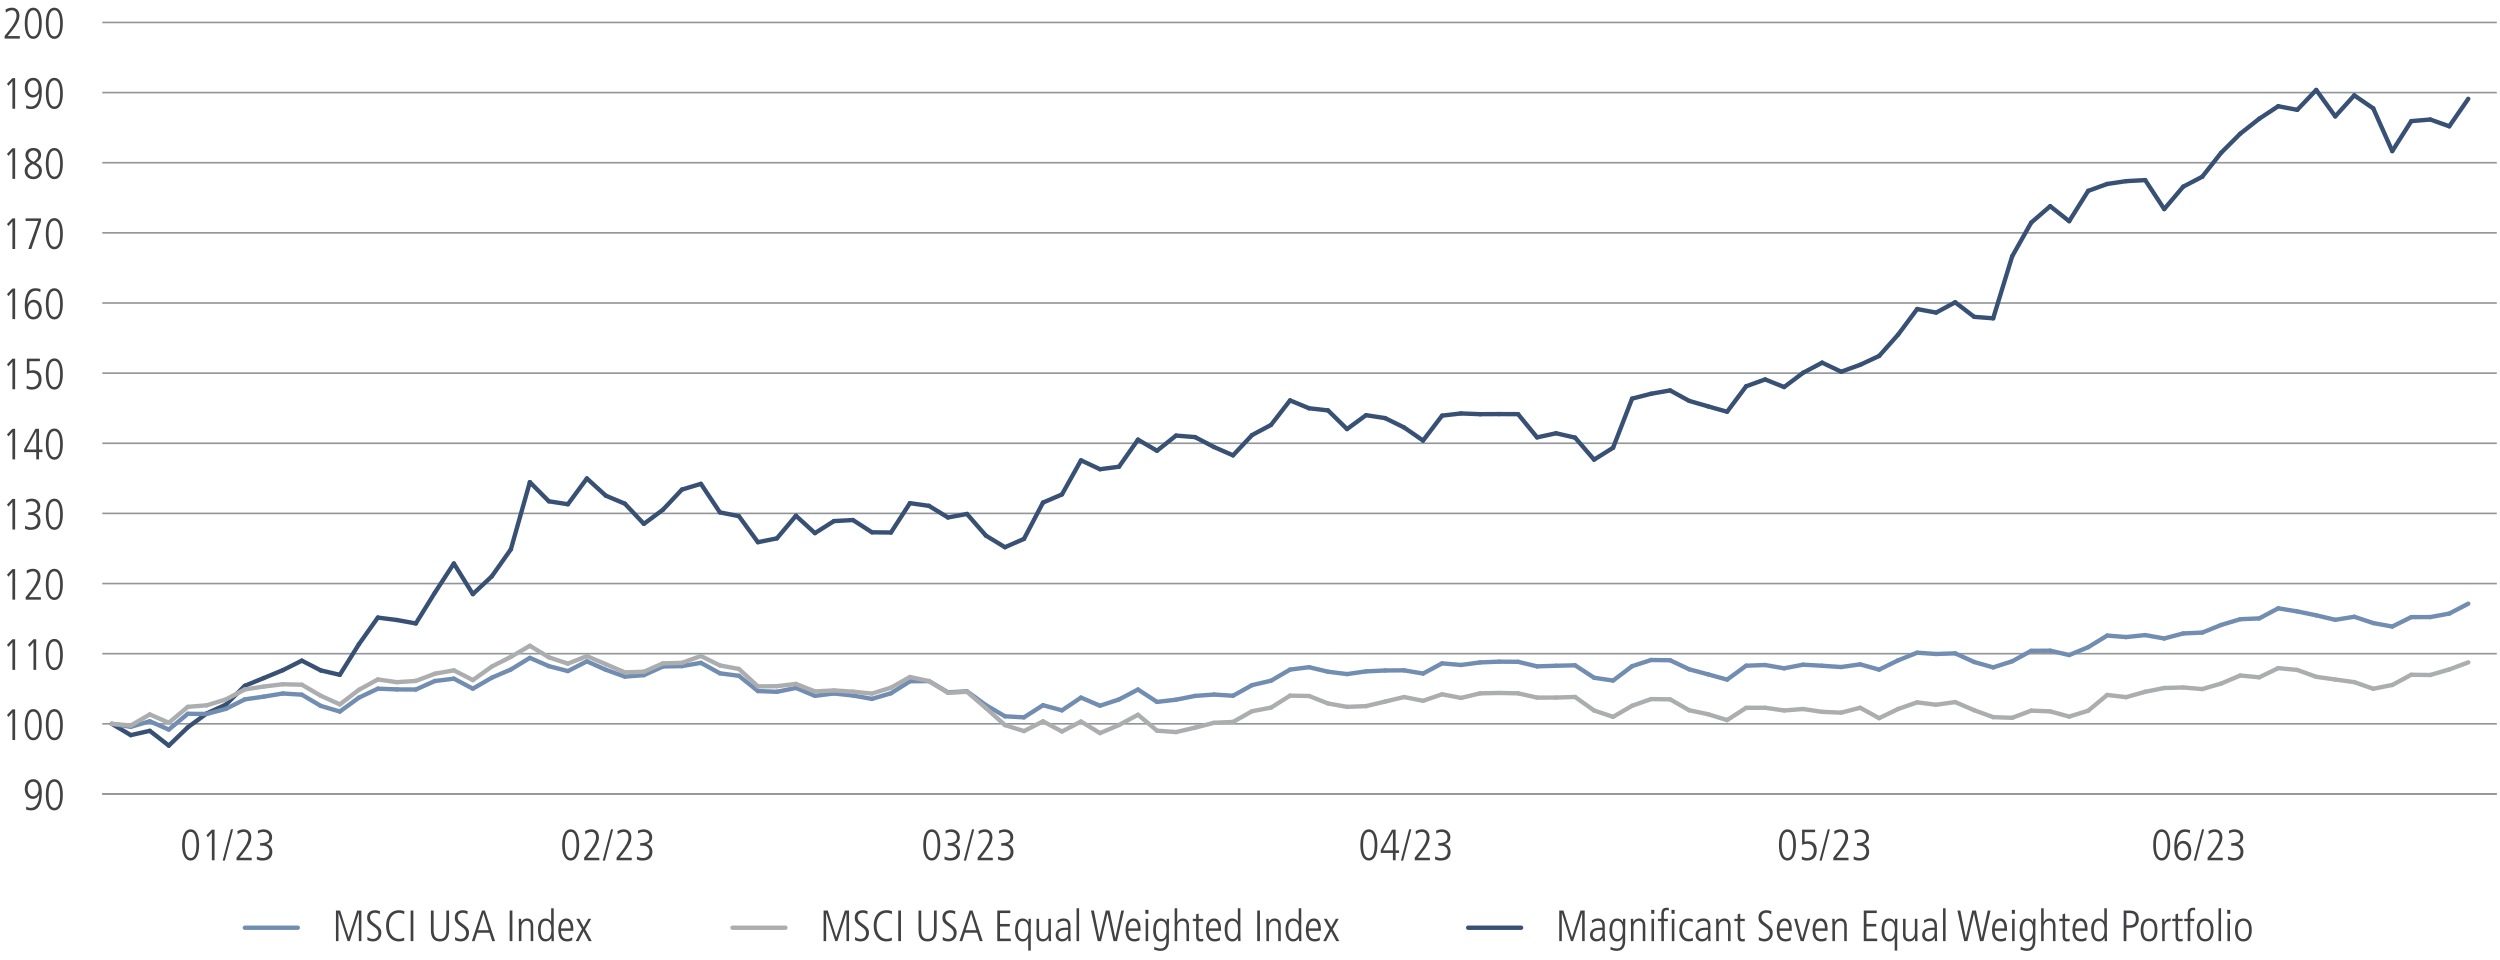<?xml version="1.0" encoding="utf-8"?>
<!-- Generator: Adobe Illustrator 27.7.0, SVG Export Plug-In . SVG Version: 6.00 Build 0)  -->
<svg version="1.1" id="Layer01" xmlns="http://www.w3.org/2000/svg" xmlns:xlink="http://www.w3.org/1999/xlink" x="0px" y="0px"
	 viewBox="0 0 1140 437.57" style="enable-background:new 0 0 1140 437.57;" xml:space="preserve">
<style type="text/css">
	.st0{fill:none;stroke:#939598;stroke-width:0.75;stroke-miterlimit:10;}
	.st1{fill:#414042;}
	.st2{fill:none;}
	.st3{fill:none;stroke:#375073;stroke-width:2;stroke-linecap:round;stroke-miterlimit:10;}
	.st4{fill:none;stroke:#718DB1;stroke-width:2;stroke-linecap:round;stroke-miterlimit:10;}
	.st5{fill:none;stroke:#ACADAF;stroke-width:2;stroke-linecap:round;stroke-miterlimit:10;}
</style>
<g>
	<line class="st0" x1="46.64" y1="362.04" x2="1138.53" y2="362.04"/>
	<g>
		<path class="st1" d="M11.98,367.77c0.78,0.46,1.3,0.62,2.08,0.62c2.32,0,3.74-2.24,3.84-6.06h-0.04c-0.5,1.18-1.6,1.96-2.9,1.96
			c-2.36,0-3.66-2.12-3.66-4.58c0-2.48,1.46-4.4,3.88-4.4c2.54,0,3.88,2.22,3.88,6.2c0,5.44-1.74,8.04-4.88,8.04
			c-0.74,0-1.6-0.16-2.3-0.38L11.98,367.77z M17.58,359.85c0-2.16-0.98-3.38-2.4-3.38c-1.5,0-2.56,1.26-2.56,3.42
			c0,1.66,0.86,3.24,2.56,3.24C16.56,363.13,17.58,361.85,17.58,359.85z"/>
		<path class="st1" d="M20.89,362.43c0-4.42,1.38-7.12,3.88-7.12c2.54,0,3.88,2.72,3.88,7.12s-1.38,7.12-3.88,7.12
			C22.27,369.55,20.89,366.83,20.89,362.43z M27.42,362.43c0-3.92-0.9-5.96-2.64-5.96c-1.68,0-2.64,1.98-2.64,5.96
			c0,3.94,0.96,5.96,2.64,5.96C26.48,368.39,27.42,366.37,27.42,362.43z"/>
	</g>
	<g>
		<path class="st1" d="M5.66,337.43v-12.56l-1.8,2.08l-0.68-0.92l2.48-2.56H6.9v13.96H5.66z"/>
		<path class="st1" d="M11.29,330.45c0-4.42,1.38-7.12,3.88-7.12c2.54,0,3.88,2.72,3.88,7.12s-1.38,7.12-3.88,7.12
			C12.68,337.57,11.29,334.85,11.29,330.45z M17.82,330.45c0-3.92-0.9-5.96-2.64-5.96c-1.68,0-2.64,1.98-2.64,5.96
			c0,3.94,0.96,5.96,2.64,5.96C16.88,336.41,17.82,334.39,17.82,330.45z"/>
		<path class="st1" d="M20.9,330.45c0-4.42,1.38-7.12,3.88-7.12c2.54,0,3.88,2.72,3.88,7.12s-1.38,7.12-3.88,7.12
			C22.28,337.57,20.9,334.85,20.9,330.45z M27.42,330.45c0-3.92-0.9-5.96-2.64-5.96c-1.68,0-2.64,1.98-2.64,5.96
			c0,3.94,0.96,5.96,2.64,5.96C26.48,336.41,27.42,334.39,27.42,330.45z"/>
	</g>
	<g>
		<path class="st1" d="M5.66,305.45v-12.56l-1.8,2.08l-0.68-0.92l2.48-2.56H6.9v13.96H5.66z"/>
		<path class="st1" d="M15.26,305.45v-12.56l-1.8,2.08l-0.68-0.92l2.48-2.56h1.24v13.96H15.26z"/>
		<path class="st1" d="M20.9,298.46c0-4.42,1.38-7.12,3.88-7.12c2.54,0,3.88,2.72,3.88,7.12s-1.38,7.12-3.88,7.12
			C22.28,305.59,20.9,302.87,20.9,298.46z M27.42,298.46c0-3.92-0.9-5.96-2.64-5.96c-1.68,0-2.64,1.98-2.64,5.96
			c0,3.94,0.96,5.96,2.64,5.96C26.48,304.43,27.42,302.41,27.42,298.46z"/>
	</g>
	<g>
		<path class="st1" d="M5.66,273.46V260.9l-1.8,2.08l-0.68-0.92l2.48-2.56H6.9v13.96H5.66z"/>
		<path class="st1" d="M11.71,273.46v-1.22l2.16-2.68c1.98-2.46,3.26-4.76,3.26-6.54c0-1.6-0.76-2.5-2.18-2.5
			c-0.86,0-1.92,0.48-2.66,1.1l-0.18-1.38c0.96-0.62,1.92-0.88,2.94-0.88c2.1,0,3.4,1.5,3.4,3.66c0,1.76-0.86,3.72-3.58,7.1
			l-1.76,2.18h5.52v1.16H11.71z"/>
		<path class="st1" d="M20.9,266.48c0-4.42,1.38-7.12,3.88-7.12c2.54,0,3.88,2.72,3.88,7.12s-1.38,7.12-3.88,7.12
			C22.28,273.6,20.9,270.88,20.9,266.48z M27.42,266.48c0-3.92-0.9-5.96-2.64-5.96c-1.68,0-2.64,1.98-2.64,5.96
			c0,3.94,0.96,5.96,2.64,5.96C26.48,272.44,27.42,270.42,27.42,266.48z"/>
	</g>
	<g>
		<path class="st1" d="M5.66,241.48v-12.56L3.86,231l-0.68-0.92l2.48-2.56H6.9v13.96H5.66z"/>
		<path class="st1" d="M11.45,239.7c0.62,0.38,1.82,0.76,2.62,0.76c1.84,0,3.06-1.1,3.06-3c0-1.66-1.24-2.64-3.18-2.64H12.9v-1.16
			c2.96,0,4.14-0.9,4.14-2.6c0-1.42-0.94-2.52-2.78-2.52c-0.78,0-1.56,0.28-2.3,0.82l-0.1-1.32c0.48-0.32,1.78-0.66,2.58-0.66
			c2.42,0,3.92,1.54,3.92,3.56c0,1.52-0.8,2.62-2.5,3.12v0.04c1.46,0.28,2.6,1.7,2.6,3.52c0,2.56-1.58,4-4.52,4
			c-0.98,0-1.76-0.14-2.58-0.56L11.45,239.7z"/>
		<path class="st1" d="M20.9,234.5c0-4.42,1.38-7.12,3.88-7.12c2.54,0,3.88,2.72,3.88,7.12s-1.38,7.12-3.88,7.12
			C22.28,241.62,20.9,238.9,20.9,234.5z M27.42,234.5c0-3.92-0.9-5.96-2.64-5.96c-1.68,0-2.64,1.98-2.64,5.96
			c0,3.94,0.96,5.96,2.64,5.96C26.48,240.46,27.42,238.44,27.42,234.5z"/>
	</g>
	<g>
		<path class="st1" d="M5.66,209.5v-12.56l-1.8,2.08l-0.68-0.92l2.48-2.56H6.9v13.96H5.66z"/>
		<path class="st1" d="M16.54,209.5v-3.34h-5.54v-1.26l5.14-9.36h1.64V205h1.58v1.16h-1.58v3.34H16.54z M16.54,196.78H16.5
			L12.07,205h4.46V196.78z"/>
		<path class="st1" d="M20.9,202.52c0-4.42,1.38-7.12,3.88-7.12c2.54,0,3.88,2.72,3.88,7.12s-1.38,7.12-3.88,7.12
			C22.28,209.64,20.9,206.92,20.9,202.52z M27.42,202.52c0-3.92-0.9-5.96-2.64-5.96c-1.68,0-2.64,1.98-2.64,5.96
			c0,3.94,0.96,5.96,2.64,5.96C26.48,208.48,27.42,206.46,27.42,202.52z"/>
	</g>
	<g>
		<path class="st1" d="M5.66,177.52v-12.56l-1.8,2.08l-0.68-0.92l2.48-2.56H6.9v13.96H5.66z"/>
		<path class="st1" d="M12.18,175.78c0.74,0.48,1.6,0.72,2.4,0.72c1.9,0,3.04-1.34,3.04-3.42c0-1.9-1.04-3.08-3.04-3.08
			c-0.82,0-1.44,0.12-2.32,0.5v-6.94h5.94v1.16h-4.78v4.4c0.38-0.14,0.98-0.28,1.54-0.28c2.62,0,3.98,1.46,3.98,4.24
			c0,2.82-1.62,4.58-4.42,4.58c-0.86,0-1.48-0.12-2.4-0.54L12.18,175.78z"/>
		<path class="st1" d="M20.9,170.54c0-4.42,1.38-7.12,3.88-7.12c2.54,0,3.88,2.72,3.88,7.12s-1.38,7.12-3.88,7.12
			C22.28,177.66,20.9,174.94,20.9,170.54z M27.42,170.54c0-3.92-0.9-5.96-2.64-5.96c-1.68,0-2.64,1.98-2.64,5.96
			c0,3.94,0.96,5.96,2.64,5.96C26.48,176.5,27.42,174.48,27.42,170.54z"/>
	</g>
	<g>
		<path class="st1" d="M5.66,145.53v-12.56l-1.8,2.08l-0.68-0.92l2.48-2.56H6.9v13.96H5.66z"/>
		<path class="st1" d="M12.49,138.65c0.5-1.18,1.6-1.96,2.9-1.96c2.36,0,3.66,2.12,3.66,4.58c0,2.4-1.4,4.4-3.88,4.4
			c-2.5,0-3.88-2.2-3.88-6.2c0-5.44,1.74-8.04,4.88-8.04c0.74,0,1.6,0.16,2.3,0.38l-0.1,1.4c-0.9-0.5-1.42-0.62-2.08-0.62
			c-2.34,0-3.7,2.24-3.84,6.06H12.49z M17.74,141.09c0-1.66-0.88-3.24-2.56-3.24c-1.36,0-2.4,1.28-2.4,3.26c0,2.18,0.98,3.4,2.4,3.4
			C16.68,144.51,17.74,143.27,17.74,141.09z"/>
		<path class="st1" d="M20.9,138.55c0-4.42,1.38-7.12,3.88-7.12c2.54,0,3.88,2.72,3.88,7.12s-1.38,7.12-3.88,7.12
			C22.28,145.67,20.9,142.95,20.9,138.55z M27.42,138.55c0-3.92-0.9-5.96-2.64-5.96c-1.68,0-2.64,1.98-2.64,5.96
			c0,3.94,0.96,5.96,2.64,5.96C26.48,144.51,27.42,142.49,27.42,138.55z"/>
	</g>
	<g>
		<path class="st1" d="M5.66,113.55v-12.56l-1.8,2.08l-0.68-0.92l2.48-2.56H6.9v13.96H5.66z"/>
		<path class="st1" d="M12.9,113.55l4.54-12.8h-5.76v-1.16h7v1.22l-4.38,12.74H12.9z"/>
		<path class="st1" d="M20.9,106.57c0-4.42,1.38-7.12,3.88-7.12c2.54,0,3.88,2.72,3.88,7.12s-1.38,7.12-3.88,7.12
			C22.28,113.69,20.9,110.97,20.9,106.57z M27.42,106.57c0-3.92-0.9-5.96-2.64-5.96c-1.68,0-2.64,1.98-2.64,5.96
			c0,3.94,0.96,5.96,2.64,5.96C26.48,112.53,27.42,110.51,27.42,106.57z"/>
	</g>
	<g>
		<path class="st1" d="M5.66,81.57V69.01l-1.8,2.08l-0.68-0.92l2.48-2.56H6.9v13.96H5.66z"/>
		<path class="st1" d="M19.1,77.87c0,1.86-1.16,3.84-3.94,3.84c-2.32,0-3.9-1.58-3.9-3.78c0-1.66,1.04-2.94,2.66-3.64
			c-1.52-0.82-2.32-2.06-2.32-3.56c0-2.08,1.7-3.26,3.62-3.26c2.26,0,3.52,1.38,3.52,3.2c0,1.28-0.56,2.32-2.38,3.58
			C18.52,75.35,19.1,76.45,19.1,77.87z M12.57,77.97c0,1.46,1.08,2.58,2.66,2.58c1.32,0,2.54-0.88,2.54-2.66
			c0-1.26-0.84-2.2-2.78-3.08C13.15,75.79,12.57,76.67,12.57,77.97z M17.42,70.73c0-1.2-1-2.1-2.28-2.1c-1.14,0-2.22,0.96-2.22,2.24
			c0,1.2,0.9,2.32,2.5,2.9C16.84,72.75,17.42,71.67,17.42,70.73z"/>
		<path class="st1" d="M20.9,74.59c0-4.42,1.38-7.12,3.88-7.12c2.54,0,3.88,2.72,3.88,7.12s-1.38,7.12-3.88,7.12
			C22.28,81.71,20.9,78.99,20.9,74.59z M27.42,74.59c0-3.92-0.9-5.96-2.64-5.96c-1.68,0-2.64,1.98-2.64,5.96
			c0,3.94,0.96,5.96,2.64,5.96C26.48,80.55,27.42,78.53,27.42,74.59z"/>
	</g>
	<g>
		<path class="st1" d="M5.66,49.59V37.03l-1.8,2.08l-0.68-0.92l2.48-2.56H6.9v13.96H5.66z"/>
		<path class="st1" d="M11.98,47.95c0.78,0.46,1.3,0.62,2.08,0.62c2.32,0,3.74-2.24,3.84-6.06h-0.04c-0.5,1.18-1.6,1.96-2.9,1.96
			c-2.36,0-3.66-2.12-3.66-4.58c0-2.48,1.46-4.4,3.88-4.4c2.54,0,3.88,2.22,3.88,6.2c0,5.44-1.74,8.04-4.88,8.04
			c-0.74,0-1.6-0.16-2.3-0.38L11.98,47.95z M17.58,40.03c0-2.16-0.98-3.38-2.4-3.38c-1.5,0-2.56,1.26-2.56,3.42
			c0,1.66,0.86,3.24,2.56,3.24C16.56,43.31,17.58,42.03,17.58,40.03z"/>
		<path class="st1" d="M20.9,42.61c0-4.42,1.38-7.12,3.88-7.12c2.54,0,3.88,2.72,3.88,7.12s-1.38,7.12-3.88,7.12
			C22.28,49.73,20.9,47.01,20.9,42.61z M27.42,42.61c0-3.92-0.9-5.96-2.64-5.96c-1.68,0-2.64,1.98-2.64,5.96
			c0,3.94,0.96,5.96,2.64,5.96C26.48,48.57,27.42,46.55,27.42,42.61z"/>
	</g>
	<g>
		<path class="st1" d="M2.11,17.61v-1.22l2.16-2.68c1.98-2.46,3.26-4.76,3.26-6.54c0-1.6-0.76-2.5-2.18-2.5
			c-0.86,0-1.92,0.48-2.66,1.1L2.52,4.38C3.48,3.76,4.44,3.5,5.46,3.5c2.1,0,3.4,1.5,3.4,3.66c0,1.76-0.86,3.72-3.58,7.1l-1.76,2.18
			h5.52v1.16H2.11z"/>
		<path class="st1" d="M11.29,10.62c0-4.42,1.38-7.12,3.88-7.12c2.54,0,3.88,2.72,3.88,7.12s-1.38,7.12-3.88,7.12
			C12.68,17.74,11.29,15.03,11.29,10.62z M17.82,10.62c0-3.92-0.9-5.96-2.64-5.96c-1.68,0-2.64,1.98-2.64,5.96
			c0,3.94,0.96,5.96,2.64,5.96C16.88,16.58,17.82,14.56,17.82,10.62z"/>
		<path class="st1" d="M20.9,10.62c0-4.42,1.38-7.12,3.88-7.12c2.54,0,3.88,2.72,3.88,7.12s-1.38,7.12-3.88,7.12
			C22.28,17.74,20.9,15.03,20.9,10.62z M27.42,10.62c0-3.92-0.9-5.96-2.64-5.96c-1.68,0-2.64,1.98-2.64,5.96
			c0,3.94,0.96,5.96,2.64,5.96C26.48,16.58,27.42,14.56,27.42,10.62z"/>
	</g>
	<line class="st0" x1="46.64" y1="362.04" x2="1138.53" y2="362.04"/>
	<line class="st0" x1="46.64" y1="330.06" x2="1138.53" y2="330.06"/>
	<line class="st0" x1="46.64" y1="298.08" x2="1138.53" y2="298.08"/>
	<line class="st0" x1="46.64" y1="266.1" x2="1138.53" y2="266.1"/>
	<line class="st0" x1="46.64" y1="234.11" x2="1138.53" y2="234.11"/>
	<line class="st0" x1="46.64" y1="202.13" x2="1138.53" y2="202.13"/>
	<line class="st0" x1="46.64" y1="170.15" x2="1138.53" y2="170.15"/>
	<line class="st0" x1="46.64" y1="138.17" x2="1138.53" y2="138.17"/>
	<line class="st0" x1="46.64" y1="106.18" x2="1138.53" y2="106.18"/>
	<line class="st0" x1="46.64" y1="74.2" x2="1138.53" y2="74.2"/>
	<line class="st0" x1="46.64" y1="42.22" x2="1138.53" y2="42.22"/>
	<line class="st0" x1="46.64" y1="10.24" x2="1138.53" y2="10.24"/>
	<line class="st3" x1="669.5" y1="423.04" x2="693.61" y2="423.04"/>
	<line class="st3" x1="59.64" y1="335.22" x2="50.97" y2="330.06"/>
	<line class="st3" x1="68.3" y1="333.26" x2="59.64" y2="335.22"/>
	<line class="st3" x1="76.97" y1="340" x2="68.3" y2="333.26"/>
	<line class="st3" x1="85.63" y1="331.65" x2="76.97" y2="340"/>
	<line class="st3" x1="94.3" y1="325.31" x2="85.63" y2="331.65"/>
	<line class="st3" x1="102.97" y1="321.33" x2="94.3" y2="325.31"/>
	<line class="st3" x1="111.63" y1="312.73" x2="102.97" y2="321.33"/>
	<line class="st3" x1="120.3" y1="309.17" x2="111.63" y2="312.73"/>
	<line class="st3" x1="128.96" y1="305.6" x2="120.3" y2="309.17"/>
	<line class="st3" x1="137.63" y1="301.26" x2="128.96" y2="305.6"/>
	<line class="st3" x1="146.29" y1="305.71" x2="137.63" y2="301.26"/>
	<line class="st3" x1="154.96" y1="307.72" x2="146.29" y2="305.71"/>
	<line class="st3" x1="163.63" y1="293.81" x2="154.96" y2="307.72"/>
	<line class="st3" x1="172.29" y1="281.62" x2="163.63" y2="293.81"/>
	<line class="st3" x1="180.96" y1="282.72" x2="172.29" y2="281.62"/>
	<line class="st3" x1="189.62" y1="284.29" x2="180.96" y2="282.72"/>
	<line class="st3" x1="198.29" y1="270.27" x2="189.62" y2="284.29"/>
	<line class="st3" x1="206.96" y1="256.96" x2="198.29" y2="270.27"/>
	<line class="st3" x1="215.62" y1="270.91" x2="206.96" y2="256.96"/>
	<line class="st3" x1="224.29" y1="262.77" x2="215.62" y2="270.91"/>
	<line class="st3" x1="232.95" y1="250.49" x2="224.29" y2="262.77"/>
	<line class="st3" x1="241.62" y1="219.86" x2="232.95" y2="250.49"/>
	<line class="st3" x1="250.28" y1="228.59" x2="241.62" y2="219.86"/>
	<line class="st3" x1="258.95" y1="229.93" x2="250.28" y2="228.59"/>
	<line class="st3" x1="267.62" y1="218.18" x2="258.95" y2="229.93"/>
	<line class="st3" x1="276.28" y1="226.05" x2="267.62" y2="218.18"/>
	<line class="st3" x1="284.95" y1="229.69" x2="276.28" y2="226.05"/>
	<line class="st3" x1="293.61" y1="238.88" x2="284.95" y2="229.69"/>
	<line class="st3" x1="302.28" y1="232.45" x2="293.61" y2="238.88"/>
	<line class="st3" x1="310.94" y1="223.25" x2="302.28" y2="232.45"/>
	<line class="st3" x1="319.61" y1="220.63" x2="310.94" y2="223.25"/>
	<line class="st3" x1="328.28" y1="233.64" x2="319.61" y2="220.63"/>
	<line class="st3" x1="336.94" y1="235.37" x2="328.28" y2="233.64"/>
	<line class="st3" x1="345.61" y1="247.24" x2="336.94" y2="235.37"/>
	<line class="st3" x1="354.27" y1="245.49" x2="345.61" y2="247.24"/>
	<line class="st3" x1="362.94" y1="235.18" x2="354.27" y2="245.49"/>
	<line class="st3" x1="371.61" y1="243.09" x2="362.94" y2="235.18"/>
	<line class="st3" x1="380.27" y1="237.62" x2="371.61" y2="243.09"/>
	<line class="st3" x1="388.94" y1="237.14" x2="380.27" y2="237.62"/>
	<line class="st3" x1="397.6" y1="242.73" x2="388.94" y2="237.14"/>
	<line class="st3" x1="406.27" y1="242.83" x2="397.6" y2="242.73"/>
	<line class="st3" x1="414.93" y1="229.44" x2="406.27" y2="242.83"/>
	<line class="st3" x1="423.6" y1="230.67" x2="414.93" y2="229.44"/>
	<line class="st3" x1="432.27" y1="235.97" x2="423.6" y2="230.67"/>
	<line class="st3" x1="440.93" y1="234.36" x2="432.27" y2="235.97"/>
	<line class="st3" x1="449.6" y1="244.27" x2="440.93" y2="234.36"/>
	<line class="st3" x1="458.26" y1="249.53" x2="449.6" y2="244.27"/>
	<line class="st3" x1="466.93" y1="245.73" x2="458.26" y2="249.53"/>
	<line class="st3" x1="475.6" y1="229.18" x2="466.93" y2="245.73"/>
	<line class="st3" x1="484.26" y1="225.45" x2="475.6" y2="229.18"/>
	<line class="st3" x1="492.93" y1="209.92" x2="484.26" y2="225.45"/>
	<line class="st3" x1="501.59" y1="213.96" x2="492.93" y2="209.92"/>
	<line class="st3" x1="510.26" y1="212.83" x2="501.59" y2="213.96"/>
	<line class="st3" x1="518.92" y1="200.48" x2="510.26" y2="212.83"/>
	<line class="st3" x1="527.59" y1="205.55" x2="518.92" y2="200.48"/>
	<line class="st3" x1="536.26" y1="198.63" x2="527.59" y2="205.55"/>
	<line class="st3" x1="544.92" y1="199.31" x2="536.26" y2="198.63"/>
	<line class="st3" x1="553.59" y1="203.84" x2="544.92" y2="199.31"/>
	<line class="st3" x1="562.25" y1="207.64" x2="553.59" y2="203.84"/>
	<line class="st3" x1="570.92" y1="198.4" x2="562.25" y2="207.64"/>
	<line class="st3" x1="579.58" y1="193.76" x2="570.92" y2="198.4"/>
	<line class="st3" x1="588.25" y1="182.58" x2="579.58" y2="193.76"/>
	<line class="st3" x1="596.92" y1="186.17" x2="588.25" y2="182.58"/>
	<line class="st3" x1="605.58" y1="187.14" x2="596.92" y2="186.17"/>
	<line class="st3" x1="614.25" y1="195.65" x2="605.58" y2="187.14"/>
	<line class="st3" x1="622.91" y1="189.32" x2="614.25" y2="195.65"/>
	<line class="st3" x1="631.58" y1="190.65" x2="622.91" y2="189.32"/>
	<line class="st3" x1="640.25" y1="194.91" x2="631.58" y2="190.65"/>
	<line class="st3" x1="648.91" y1="200.89" x2="640.25" y2="194.91"/>
	<line class="st3" x1="657.58" y1="189.53" x2="648.91" y2="200.89"/>
	<line class="st3" x1="666.24" y1="188.53" x2="657.58" y2="189.53"/>
	<line class="st3" x1="674.91" y1="188.87" x2="666.24" y2="188.53"/>
	<line class="st3" x1="683.57" y1="188.82" x2="674.91" y2="188.87"/>
	<line class="st3" x1="692.24" y1="188.86" x2="683.57" y2="188.82"/>
	<line class="st3" x1="700.91" y1="199.45" x2="692.24" y2="188.86"/>
	<line class="st3" x1="709.57" y1="197.57" x2="700.91" y2="199.45"/>
	<line class="st3" x1="718.24" y1="199.56" x2="709.57" y2="197.57"/>
	<line class="st3" x1="726.9" y1="209.59" x2="718.24" y2="199.56"/>
	<line class="st3" x1="735.57" y1="204.17" x2="726.9" y2="209.59"/>
	<line class="st3" x1="744.23" y1="181.78" x2="735.57" y2="204.17"/>
	<line class="st3" x1="752.9" y1="179.55" x2="744.23" y2="181.78"/>
	<line class="st3" x1="761.57" y1="178.03" x2="752.9" y2="179.55"/>
	<line class="st3" x1="770.23" y1="182.79" x2="761.57" y2="178.03"/>
	<line class="st3" x1="778.9" y1="185.31" x2="770.23" y2="182.79"/>
	<line class="st3" x1="787.56" y1="187.75" x2="778.9" y2="185.31"/>
	<line class="st3" x1="796.23" y1="176.15" x2="787.56" y2="187.75"/>
	<line class="st3" x1="804.9" y1="173.02" x2="796.23" y2="176.15"/>
	<line class="st3" x1="813.56" y1="176.49" x2="804.9" y2="173.02"/>
	<line class="st3" x1="822.23" y1="169.98" x2="813.56" y2="176.49"/>
	<line class="st3" x1="830.89" y1="165.37" x2="822.23" y2="169.98"/>
	<line class="st3" x1="839.56" y1="169.5" x2="830.89" y2="165.37"/>
	<line class="st3" x1="848.22" y1="166.36" x2="839.56" y2="169.5"/>
	<line class="st3" x1="856.89" y1="162.31" x2="848.22" y2="166.36"/>
	<line class="st3" x1="865.56" y1="152.56" x2="856.89" y2="162.31"/>
	<line class="st3" x1="874.22" y1="140.93" x2="865.56" y2="152.56"/>
	<line class="st3" x1="882.89" y1="142.54" x2="874.22" y2="140.93"/>
	<line class="st3" x1="891.55" y1="137.84" x2="882.89" y2="142.54"/>
	<line class="st3" x1="900.22" y1="144.48" x2="891.55" y2="137.84"/>
	<line class="st3" x1="908.89" y1="145.15" x2="900.22" y2="144.48"/>
	<line class="st3" x1="917.55" y1="116.88" x2="908.89" y2="145.15"/>
	<line class="st3" x1="926.22" y1="101.52" x2="917.55" y2="116.88"/>
	<line class="st3" x1="934.88" y1="94.03" x2="926.22" y2="101.52"/>
	<line class="st3" x1="943.55" y1="100.86" x2="934.88" y2="94.03"/>
	<line class="st3" x1="952.21" y1="87.04" x2="943.55" y2="100.86"/>
	<line class="st3" x1="960.88" y1="83.89" x2="952.21" y2="87.04"/>
	<line class="st3" x1="969.55" y1="82.6" x2="960.88" y2="83.89"/>
	<line class="st3" x1="978.21" y1="82.13" x2="969.55" y2="82.6"/>
	<line class="st3" x1="986.88" y1="95.33" x2="978.21" y2="82.13"/>
	<line class="st3" x1="995.54" y1="85.12" x2="986.88" y2="95.33"/>
	<line class="st3" x1="1004.21" y1="80.59" x2="995.54" y2="85.12"/>
	<line class="st3" x1="1012.87" y1="69.63" x2="1004.21" y2="80.59"/>
	<line class="st3" x1="1021.54" y1="60.97" x2="1012.87" y2="69.63"/>
	<line class="st3" x1="1030.21" y1="54.14" x2="1021.54" y2="60.97"/>
	<line class="st3" x1="1038.87" y1="48.44" x2="1030.21" y2="54.14"/>
	<line class="st3" x1="1047.54" y1="50.09" x2="1038.87" y2="48.44"/>
	<line class="st3" x1="1056.2" y1="41.03" x2="1047.54" y2="50.09"/>
	<line class="st3" x1="1064.87" y1="53.06" x2="1056.2" y2="41.03"/>
	<line class="st3" x1="1073.54" y1="43.49" x2="1064.87" y2="53.06"/>
	<line class="st3" x1="1082.2" y1="49.43" x2="1073.54" y2="43.49"/>
	<line class="st3" x1="1090.87" y1="68.91" x2="1082.2" y2="49.43"/>
	<line class="st3" x1="1099.53" y1="55.23" x2="1090.87" y2="68.91"/>
	<line class="st3" x1="1108.2" y1="54.5" x2="1099.53" y2="55.23"/>
	<line class="st3" x1="1116.86" y1="57.59" x2="1108.2" y2="54.5"/>
	<line class="st3" x1="1125.53" y1="45.07" x2="1116.86" y2="57.59"/>
	<line class="st4" x1="111.66" y1="423.04" x2="135.78" y2="423.04"/>
	<line class="st4" x1="59.64" y1="331.44" x2="50.97" y2="330.06"/>
	<line class="st4" x1="68.3" y1="328.9" x2="59.64" y2="331.44"/>
	<line class="st4" x1="76.97" y1="332.69" x2="68.3" y2="328.9"/>
	<line class="st4" x1="85.63" y1="325.49" x2="76.97" y2="332.69"/>
	<line class="st4" x1="94.3" y1="325.55" x2="85.63" y2="325.49"/>
	<line class="st4" x1="102.97" y1="323.25" x2="94.3" y2="325.55"/>
	<line class="st4" x1="111.63" y1="318.91" x2="102.97" y2="323.25"/>
	<line class="st4" x1="120.3" y1="317.67" x2="111.63" y2="318.91"/>
	<line class="st4" x1="128.96" y1="316.23" x2="120.3" y2="317.67"/>
	<line class="st4" x1="137.63" y1="316.78" x2="128.96" y2="316.23"/>
	<line class="st4" x1="146.29" y1="321.9" x2="137.63" y2="316.78"/>
	<line class="st4" x1="154.96" y1="324.47" x2="146.29" y2="321.9"/>
	<line class="st4" x1="163.63" y1="318.15" x2="154.96" y2="324.47"/>
	<line class="st4" x1="172.29" y1="314.03" x2="163.63" y2="318.15"/>
	<line class="st4" x1="180.96" y1="314.37" x2="172.29" y2="314.03"/>
	<line class="st4" x1="189.62" y1="314.42" x2="180.96" y2="314.37"/>
	<line class="st4" x1="198.29" y1="310.55" x2="189.62" y2="314.42"/>
	<line class="st4" x1="206.96" y1="309.48" x2="198.29" y2="310.55"/>
	<line class="st4" x1="215.62" y1="314.04" x2="206.96" y2="309.48"/>
	<line class="st4" x1="224.29" y1="309.02" x2="215.62" y2="314.04"/>
	<line class="st4" x1="232.95" y1="305.29" x2="224.29" y2="309.02"/>
	<line class="st4" x1="241.62" y1="299.98" x2="232.95" y2="305.29"/>
	<line class="st4" x1="250.28" y1="303.77" x2="241.62" y2="299.98"/>
	<line class="st4" x1="258.95" y1="306.01" x2="250.28" y2="303.77"/>
	<line class="st4" x1="267.62" y1="301.57" x2="258.95" y2="306.01"/>
	<line class="st4" x1="276.28" y1="305.43" x2="267.62" y2="301.57"/>
	<line class="st4" x1="284.95" y1="308.53" x2="276.28" y2="305.43"/>
	<line class="st4" x1="293.61" y1="307.87" x2="284.95" y2="308.53"/>
	<line class="st4" x1="302.28" y1="303.91" x2="293.61" y2="307.87"/>
	<line class="st4" x1="310.94" y1="303.75" x2="302.28" y2="303.91"/>
	<line class="st4" x1="319.61" y1="302.26" x2="310.94" y2="303.75"/>
	<line class="st4" x1="328.28" y1="307.04" x2="319.61" y2="302.26"/>
	<line class="st4" x1="336.94" y1="308.17" x2="328.28" y2="307.04"/>
	<line class="st4" x1="345.61" y1="315.12" x2="336.94" y2="308.17"/>
	<line class="st4" x1="354.27" y1="315.46" x2="345.61" y2="315.12"/>
	<line class="st4" x1="362.94" y1="313.7" x2="354.27" y2="315.46"/>
	<line class="st4" x1="371.61" y1="317.31" x2="362.94" y2="313.7"/>
	<line class="st4" x1="380.27" y1="316.23" x2="371.61" y2="317.31"/>
	<line class="st4" x1="388.94" y1="317.16" x2="380.27" y2="316.23"/>
	<line class="st4" x1="397.6" y1="318.69" x2="388.94" y2="317.16"/>
	<line class="st4" x1="406.27" y1="316.14" x2="397.6" y2="318.69"/>
	<line class="st4" x1="414.93" y1="310.66" x2="406.27" y2="316.14"/>
	<line class="st4" x1="423.6" y1="310.58" x2="414.93" y2="310.66"/>
	<line class="st4" x1="432.27" y1="315.71" x2="423.6" y2="310.58"/>
	<line class="st4" x1="440.93" y1="315.24" x2="432.27" y2="315.71"/>
	<line class="st4" x1="449.6" y1="321.55" x2="440.93" y2="315.24"/>
	<line class="st4" x1="458.26" y1="326.63" x2="449.6" y2="321.55"/>
	<line class="st4" x1="466.93" y1="327.11" x2="458.26" y2="326.63"/>
	<line class="st4" x1="475.6" y1="321.58" x2="466.93" y2="327.11"/>
	<line class="st4" x1="484.26" y1="323.91" x2="475.6" y2="321.58"/>
	<line class="st4" x1="492.93" y1="318.1" x2="484.26" y2="323.91"/>
	<line class="st4" x1="501.59" y1="321.81" x2="492.93" y2="318.1"/>
	<line class="st4" x1="510.26" y1="318.95" x2="501.59" y2="321.81"/>
	<line class="st4" x1="518.92" y1="314.42" x2="510.26" y2="318.95"/>
	<line class="st4" x1="527.59" y1="320.07" x2="518.92" y2="314.42"/>
	<line class="st4" x1="536.26" y1="319.07" x2="527.59" y2="320.07"/>
	<line class="st4" x1="544.92" y1="317.34" x2="536.26" y2="319.07"/>
	<line class="st4" x1="553.59" y1="316.71" x2="544.92" y2="317.34"/>
	<line class="st4" x1="562.25" y1="317.26" x2="553.59" y2="316.71"/>
	<line class="st4" x1="570.92" y1="312.43" x2="562.25" y2="317.26"/>
	<line class="st4" x1="579.58" y1="310.41" x2="570.92" y2="312.43"/>
	<line class="st4" x1="588.25" y1="305.34" x2="579.58" y2="310.41"/>
	<line class="st4" x1="596.92" y1="304.24" x2="588.25" y2="305.34"/>
	<line class="st4" x1="605.58" y1="306.31" x2="596.92" y2="304.24"/>
	<line class="st4" x1="614.25" y1="307.38" x2="605.58" y2="306.31"/>
	<line class="st4" x1="622.91" y1="306.15" x2="614.25" y2="307.38"/>
	<line class="st4" x1="631.58" y1="305.74" x2="622.91" y2="306.15"/>
	<line class="st4" x1="640.25" y1="305.67" x2="631.58" y2="305.74"/>
	<line class="st4" x1="648.91" y1="307.14" x2="640.25" y2="305.67"/>
	<line class="st4" x1="657.58" y1="302.49" x2="648.91" y2="307.14"/>
	<line class="st4" x1="666.24" y1="303.23" x2="657.58" y2="302.49"/>
	<line class="st4" x1="674.91" y1="302.06" x2="666.24" y2="303.23"/>
	<line class="st4" x1="683.57" y1="301.72" x2="674.91" y2="302.06"/>
	<line class="st4" x1="692.24" y1="301.79" x2="683.57" y2="301.72"/>
	<line class="st4" x1="700.91" y1="303.86" x2="692.24" y2="301.79"/>
	<line class="st4" x1="709.57" y1="303.59" x2="700.91" y2="303.86"/>
	<line class="st4" x1="718.24" y1="303.38" x2="709.57" y2="303.59"/>
	<line class="st4" x1="726.9" y1="309.05" x2="718.24" y2="303.38"/>
	<line class="st4" x1="735.57" y1="310.34" x2="726.9" y2="309.05"/>
	<line class="st4" x1="744.23" y1="303.78" x2="735.57" y2="310.34"/>
	<line class="st4" x1="752.9" y1="300.96" x2="744.23" y2="303.78"/>
	<line class="st4" x1="761.57" y1="301.08" x2="752.9" y2="300.96"/>
	<line class="st4" x1="770.23" y1="305.19" x2="761.57" y2="301.08"/>
	<line class="st4" x1="778.9" y1="307.51" x2="770.23" y2="305.19"/>
	<line class="st4" x1="787.56" y1="309.91" x2="778.9" y2="307.51"/>
	<line class="st4" x1="796.23" y1="303.57" x2="787.56" y2="309.91"/>
	<line class="st4" x1="804.9" y1="303.25" x2="796.23" y2="303.57"/>
	<line class="st4" x1="813.56" y1="304.75" x2="804.9" y2="303.25"/>
	<line class="st4" x1="822.23" y1="303.09" x2="813.56" y2="304.75"/>
	<line class="st4" x1="830.89" y1="303.59" x2="822.23" y2="303.09"/>
	<line class="st4" x1="839.56" y1="304.17" x2="830.89" y2="303.59"/>
	<line class="st4" x1="848.22" y1="302.94" x2="839.56" y2="304.17"/>
	<line class="st4" x1="856.89" y1="305.35" x2="848.22" y2="302.94"/>
	<line class="st4" x1="865.56" y1="301.1" x2="856.89" y2="305.35"/>
	<line class="st4" x1="874.22" y1="297.63" x2="865.56" y2="301.1"/>
	<line class="st4" x1="882.89" y1="298.22" x2="874.22" y2="297.63"/>
	<line class="st4" x1="891.55" y1="297.93" x2="882.89" y2="298.22"/>
	<line class="st4" x1="900.22" y1="301.88" x2="891.55" y2="297.93"/>
	<line class="st4" x1="908.89" y1="304.33" x2="900.22" y2="301.88"/>
	<line class="st4" x1="917.55" y1="301.55" x2="908.89" y2="304.33"/>
	<line class="st4" x1="926.22" y1="296.78" x2="917.55" y2="301.55"/>
	<line class="st4" x1="934.88" y1="296.71" x2="926.22" y2="296.78"/>
	<line class="st4" x1="943.55" y1="298.7" x2="934.88" y2="296.71"/>
	<line class="st4" x1="952.21" y1="295.12" x2="943.55" y2="298.7"/>
	<line class="st4" x1="960.88" y1="289.82" x2="952.21" y2="295.12"/>
	<line class="st4" x1="969.55" y1="290.5" x2="960.88" y2="289.82"/>
	<line class="st4" x1="978.21" y1="289.6" x2="969.55" y2="290.5"/>
	<line class="st4" x1="986.88" y1="291.14" x2="978.21" y2="289.6"/>
	<line class="st4" x1="995.54" y1="288.85" x2="986.88" y2="291.14"/>
	<line class="st4" x1="1004.21" y1="288.46" x2="995.54" y2="288.85"/>
	<line class="st4" x1="1012.87" y1="284.97" x2="1004.21" y2="288.46"/>
	<line class="st4" x1="1021.54" y1="282.36" x2="1012.87" y2="284.97"/>
	<line class="st4" x1="1030.21" y1="282" x2="1021.54" y2="282.36"/>
	<line class="st4" x1="1038.87" y1="277.39" x2="1030.21" y2="282"/>
	<line class="st4" x1="1047.54" y1="278.8" x2="1038.87" y2="277.39"/>
	<line class="st4" x1="1056.2" y1="280.59" x2="1047.54" y2="278.8"/>
	<line class="st4" x1="1064.87" y1="282.63" x2="1056.2" y2="280.59"/>
	<line class="st4" x1="1073.54" y1="281.25" x2="1064.87" y2="282.63"/>
	<line class="st4" x1="1082.2" y1="284.12" x2="1073.54" y2="281.25"/>
	<line class="st4" x1="1090.87" y1="285.7" x2="1082.2" y2="284.12"/>
	<line class="st4" x1="1099.53" y1="281.41" x2="1090.87" y2="285.7"/>
	<line class="st4" x1="1108.2" y1="281.39" x2="1099.53" y2="281.41"/>
	<line class="st4" x1="1116.86" y1="279.79" x2="1108.2" y2="281.39"/>
	<line class="st4" x1="1125.53" y1="275.28" x2="1116.86" y2="279.79"/>
	<line class="st5" x1="334.03" y1="423.04" x2="358.14" y2="423.04"/>
	<line class="st5" x1="59.64" y1="330.82" x2="50.97" y2="330.06"/>
	<line class="st5" x1="68.3" y1="325.78" x2="59.64" y2="330.82"/>
	<line class="st5" x1="76.97" y1="329.57" x2="68.3" y2="325.78"/>
	<line class="st5" x1="85.63" y1="322.33" x2="76.97" y2="329.57"/>
	<line class="st5" x1="94.3" y1="321.61" x2="85.63" y2="322.33"/>
	<line class="st5" x1="102.97" y1="318.95" x2="94.3" y2="321.61"/>
	<line class="st5" x1="111.63" y1="314.39" x2="102.97" y2="318.95"/>
	<line class="st5" x1="120.3" y1="313.06" x2="111.63" y2="314.39"/>
	<line class="st5" x1="128.96" y1="312.02" x2="120.3" y2="313.06"/>
	<line class="st5" x1="137.63" y1="312.23" x2="128.96" y2="312.02"/>
	<line class="st5" x1="146.29" y1="317.28" x2="137.63" y2="312.23"/>
	<line class="st5" x1="154.96" y1="321.21" x2="146.29" y2="317.28"/>
	<line class="st5" x1="163.63" y1="314.57" x2="154.96" y2="321.21"/>
	<line class="st5" x1="172.29" y1="309.83" x2="163.63" y2="314.57"/>
	<line class="st5" x1="180.96" y1="311.07" x2="172.29" y2="309.83"/>
	<line class="st5" x1="189.62" y1="310.5" x2="180.96" y2="311.07"/>
	<line class="st5" x1="198.29" y1="307.22" x2="189.62" y2="310.5"/>
	<line class="st5" x1="206.96" y1="305.68" x2="198.29" y2="307.22"/>
	<line class="st5" x1="215.62" y1="310.12" x2="206.96" y2="305.68"/>
	<line class="st5" x1="224.29" y1="303.93" x2="215.62" y2="310.12"/>
	<line class="st5" x1="232.95" y1="299.53" x2="224.29" y2="303.93"/>
	<line class="st5" x1="241.62" y1="294.47" x2="232.95" y2="299.53"/>
	<line class="st5" x1="250.28" y1="299.74" x2="241.62" y2="294.47"/>
	<line class="st5" x1="258.95" y1="302.62" x2="250.28" y2="299.74"/>
	<line class="st5" x1="267.62" y1="299.19" x2="258.95" y2="302.62"/>
	<line class="st5" x1="276.28" y1="302.9" x2="267.62" y2="299.19"/>
	<line class="st5" x1="284.95" y1="306.61" x2="276.28" y2="302.9"/>
	<line class="st5" x1="293.61" y1="306.31" x2="284.95" y2="306.61"/>
	<line class="st5" x1="302.28" y1="302.5" x2="293.61" y2="306.31"/>
	<line class="st5" x1="310.94" y1="302.25" x2="302.28" y2="302.5"/>
	<line class="st5" x1="319.61" y1="299.14" x2="310.94" y2="302.25"/>
	<line class="st5" x1="328.28" y1="303.44" x2="319.61" y2="299.14"/>
	<line class="st5" x1="336.94" y1="305.05" x2="328.28" y2="303.44"/>
	<line class="st5" x1="345.61" y1="313" x2="336.94" y2="305.05"/>
	<line class="st5" x1="354.27" y1="312.9" x2="345.61" y2="313"/>
	<line class="st5" x1="362.94" y1="311.86" x2="354.27" y2="312.9"/>
	<line class="st5" x1="371.61" y1="315.3" x2="362.94" y2="311.86"/>
	<line class="st5" x1="380.27" y1="314.83" x2="371.61" y2="315.3"/>
	<line class="st5" x1="388.94" y1="315.4" x2="380.27" y2="314.83"/>
	<line class="st5" x1="397.6" y1="316.27" x2="388.94" y2="315.4"/>
	<line class="st5" x1="406.27" y1="313.58" x2="397.6" y2="316.27"/>
	<line class="st5" x1="414.93" y1="308.71" x2="406.27" y2="313.58"/>
	<line class="st5" x1="423.6" y1="310.58" x2="414.93" y2="308.71"/>
	<line class="st5" x1="432.27" y1="315.91" x2="423.6" y2="310.58"/>
	<line class="st5" x1="440.93" y1="315.46" x2="432.27" y2="315.91"/>
	<line class="st5" x1="449.6" y1="322.92" x2="440.93" y2="315.46"/>
	<line class="st5" x1="458.26" y1="330.64" x2="449.6" y2="322.92"/>
	<line class="st5" x1="466.93" y1="333.38" x2="458.26" y2="330.64"/>
	<line class="st5" x1="475.6" y1="328.93" x2="466.93" y2="333.38"/>
	<line class="st5" x1="484.26" y1="333.56" x2="475.6" y2="328.93"/>
	<line class="st5" x1="492.93" y1="329.02" x2="484.26" y2="333.56"/>
	<line class="st5" x1="501.59" y1="334.3" x2="492.93" y2="329.02"/>
	<line class="st5" x1="510.26" y1="330.6" x2="501.59" y2="334.3"/>
	<line class="st5" x1="518.92" y1="325.92" x2="510.26" y2="330.6"/>
	<line class="st5" x1="527.59" y1="333.18" x2="518.92" y2="325.92"/>
	<line class="st5" x1="536.26" y1="333.83" x2="527.59" y2="333.18"/>
	<line class="st5" x1="544.92" y1="331.82" x2="536.26" y2="333.83"/>
	<line class="st5" x1="553.59" y1="329.59" x2="544.92" y2="331.82"/>
	<line class="st5" x1="562.25" y1="329.2" x2="553.59" y2="329.59"/>
	<line class="st5" x1="570.92" y1="324.32" x2="562.25" y2="329.2"/>
	<line class="st5" x1="579.58" y1="322.67" x2="570.92" y2="324.32"/>
	<line class="st5" x1="588.25" y1="317.22" x2="579.58" y2="322.67"/>
	<line class="st5" x1="596.92" y1="317.37" x2="588.25" y2="317.22"/>
	<line class="st5" x1="605.58" y1="320.79" x2="596.92" y2="317.37"/>
	<line class="st5" x1="614.25" y1="322.33" x2="605.58" y2="320.79"/>
	<line class="st5" x1="622.91" y1="321.99" x2="614.25" y2="322.33"/>
	<line class="st5" x1="631.58" y1="319.93" x2="622.91" y2="321.99"/>
	<line class="st5" x1="640.25" y1="317.85" x2="631.58" y2="319.93"/>
	<line class="st5" x1="648.91" y1="319.56" x2="640.25" y2="317.85"/>
	<line class="st5" x1="657.58" y1="316.6" x2="648.91" y2="319.56"/>
	<line class="st5" x1="666.24" y1="318.25" x2="657.58" y2="316.6"/>
	<line class="st5" x1="674.91" y1="316.17" x2="666.24" y2="318.25"/>
	<line class="st5" x1="683.57" y1="315.99" x2="674.91" y2="316.17"/>
	<line class="st5" x1="692.24" y1="316.16" x2="683.57" y2="315.99"/>
	<line class="st5" x1="700.91" y1="318.1" x2="692.24" y2="316.16"/>
	<line class="st5" x1="709.57" y1="318.09" x2="700.91" y2="318.1"/>
	<line class="st5" x1="718.24" y1="317.82" x2="709.57" y2="318.09"/>
	<line class="st5" x1="726.9" y1="323.99" x2="718.24" y2="317.82"/>
	<line class="st5" x1="735.57" y1="326.87" x2="726.9" y2="323.99"/>
	<line class="st5" x1="744.23" y1="321.84" x2="735.57" y2="326.87"/>
	<line class="st5" x1="752.9" y1="318.78" x2="744.23" y2="321.84"/>
	<line class="st5" x1="761.57" y1="318.9" x2="752.9" y2="318.78"/>
	<line class="st5" x1="770.23" y1="323.87" x2="761.57" y2="318.9"/>
	<line class="st5" x1="778.9" y1="325.69" x2="770.23" y2="323.87"/>
	<line class="st5" x1="787.56" y1="328.36" x2="778.9" y2="325.69"/>
	<line class="st5" x1="796.23" y1="322.77" x2="787.56" y2="328.36"/>
	<line class="st5" x1="804.9" y1="322.75" x2="796.23" y2="322.77"/>
	<line class="st5" x1="813.56" y1="323.97" x2="804.9" y2="322.75"/>
	<line class="st5" x1="822.23" y1="323.31" x2="813.56" y2="323.97"/>
	<line class="st5" x1="830.89" y1="324.6" x2="822.23" y2="323.31"/>
	<line class="st5" x1="839.56" y1="324.97" x2="830.89" y2="324.6"/>
	<line class="st5" x1="848.22" y1="322.74" x2="839.56" y2="324.97"/>
	<line class="st5" x1="856.89" y1="327.48" x2="848.22" y2="322.74"/>
	<line class="st5" x1="865.56" y1="323.29" x2="856.89" y2="327.48"/>
	<line class="st5" x1="874.22" y1="320.28" x2="865.56" y2="323.29"/>
	<line class="st5" x1="882.89" y1="321.37" x2="874.22" y2="320.28"/>
	<line class="st5" x1="891.55" y1="320.15" x2="882.89" y2="321.37"/>
	<line class="st5" x1="900.22" y1="323.87" x2="891.55" y2="320.15"/>
	<line class="st5" x1="908.89" y1="327.02" x2="900.22" y2="323.87"/>
	<line class="st5" x1="917.55" y1="327.32" x2="908.89" y2="327.02"/>
	<line class="st5" x1="926.22" y1="324.05" x2="917.55" y2="327.32"/>
	<line class="st5" x1="934.88" y1="324.38" x2="926.22" y2="324.05"/>
	<line class="st5" x1="943.55" y1="326.76" x2="934.88" y2="324.38"/>
	<line class="st5" x1="952.21" y1="324.08" x2="943.55" y2="326.76"/>
	<line class="st5" x1="960.88" y1="316.9" x2="952.21" y2="324.08"/>
	<line class="st5" x1="969.55" y1="317.9" x2="960.88" y2="316.9"/>
	<line class="st5" x1="978.21" y1="315.45" x2="969.55" y2="317.9"/>
	<line class="st5" x1="986.88" y1="313.73" x2="978.21" y2="315.45"/>
	<line class="st5" x1="995.54" y1="313.48" x2="986.88" y2="313.73"/>
	<line class="st5" x1="1004.21" y1="314.22" x2="995.54" y2="313.48"/>
	<line class="st5" x1="1012.87" y1="311.69" x2="1004.21" y2="314.22"/>
	<line class="st5" x1="1021.54" y1="308.03" x2="1012.87" y2="311.69"/>
	<line class="st5" x1="1030.21" y1="308.86" x2="1021.54" y2="308.03"/>
	<line class="st5" x1="1038.87" y1="304.67" x2="1030.21" y2="308.86"/>
	<line class="st5" x1="1047.54" y1="305.49" x2="1038.87" y2="304.67"/>
	<line class="st5" x1="1056.2" y1="308.63" x2="1047.54" y2="305.49"/>
	<line class="st5" x1="1064.87" y1="309.85" x2="1056.2" y2="308.63"/>
	<line class="st5" x1="1073.54" y1="311.05" x2="1064.87" y2="309.85"/>
	<line class="st5" x1="1082.2" y1="314.07" x2="1073.54" y2="311.05"/>
	<line class="st5" x1="1090.87" y1="312.35" x2="1082.2" y2="314.07"/>
	<line class="st5" x1="1099.53" y1="307.69" x2="1090.87" y2="312.35"/>
	<line class="st5" x1="1108.2" y1="307.8" x2="1099.53" y2="307.69"/>
	<line class="st5" x1="1116.86" y1="305.26" x2="1108.2" y2="307.8"/>
	<line class="st5" x1="1125.53" y1="302.05" x2="1116.86" y2="305.26"/>
	<g>
		<path class="st1" d="M721.46,429.16v-12.8h-0.04l-4.12,12.8h-0.94l-4.14-12.8h-0.04v12.8h-1.16V415.2h1.9l3.88,12.12h0.04
			l3.88-12.12h1.9v13.96H721.46z"/>
		<path class="st1" d="M730.86,429.16l-0.08-1.46h-0.04c-0.7,1.12-1.56,1.6-2.84,1.6c-1.6,0-2.86-1.3-2.86-2.98
			c0-3.2,3.42-3.3,4.92-3.3h0.74v-0.24c0-2.16-0.7-2.88-2.12-2.88c-0.86,0-1.76,0.4-2.56,1.04l-0.18-1.22
			c1.28-0.74,1.98-0.9,2.8-0.9c2.02,0,3.14,1.12,3.14,3.3v4.9c0,0.34,0.02,0.88,0.12,2.14H730.86z M730.7,424.02
			c-2.5,0-4.42,0.04-4.42,2.3c0,1.04,0.78,1.9,1.88,1.9c1.46,0,2.54-1.08,2.54-2.92V424.02z"/>
		<path class="st1" d="M739.92,427.76h-0.04c-0.62,1.04-1.38,1.54-2.58,1.54c-2.16,0-3.38-2.26-3.38-4.86c0-3.7,1.22-5.62,3.44-5.62
			c1.28,0,2.06,0.58,2.68,1.64h0.04v-1.5h1.08c0,0.08-0.08,1.96-0.08,3v7.06c0,2.94-1.24,4.58-3.82,4.58c-1,0-1.34-0.1-2.9-0.56
			l0.08-1.3c0.82,0.48,2,0.78,2.82,0.78c1.74,0,2.66-1.18,2.66-3.28V427.76z M740,423.94c0-2.62-0.84-4.04-2.52-4.04
			c-1.5,0-2.32,1.36-2.32,4.18c0,2.7,0.8,4.14,2.34,4.14C739.18,428.22,740,426.96,740,423.94z"/>
		<path class="st1" d="M749.1,429.16v-6.96c0-0.74-0.08-2.3-1.9-2.3c-1.42,0-2.32,1.38-2.32,2.86v6.4h-1.16v-7.06
			c0-0.94-0.08-2.58-0.08-3.14h1.08c0.04,0.34,0.06,0.92,0.08,1.5h0.04c0.56-1.1,1.46-1.64,2.6-1.64c2.84,0,2.82,2.88,2.82,3.44v6.9
			H749.1z"/>
		<path class="st1" d="M752.96,416.7v-1.8h1.4v1.8H752.96z M753.08,429.16v-10.2h1.16v10.2H753.08z"/>
		<path class="st1" d="M757.58,429.16v-9.12H756v-1.08h1.58v-2.26c0-1.9,0.8-2.78,2.5-2.78c0.22,0,0.5,0,0.88,0.1v1.16
			c-0.3-0.12-0.58-0.18-0.92-0.18c-0.88,0-1.3,0.6-1.3,1.5v2.46h1.8v1.08h-1.8v9.12H757.58z M762.22,416.7v-1.8h1.4v1.8H762.22z
			 M762.34,429.16v-10.2h1.16v10.2H762.34z"/>
		<path class="st1" d="M772,428.92c-0.5,0.22-1.26,0.38-1.98,0.38c-2.42,0-4.24-1.98-4.24-5.2c0-3.36,1.56-5.28,4.22-5.28
			c0.78,0,1.34,0.14,1.9,0.36l-0.06,1.32c-0.4-0.34-1.18-0.52-1.84-0.52c-1.78,0-2.98,1.32-2.98,3.78c0,2.9,1.32,4.38,3.16,4.38
			c0.62,0,1.4-0.2,1.72-0.54L772,428.92z"/>
		<path class="st1" d="M779,429.16l-0.08-1.46h-0.04c-0.7,1.12-1.56,1.6-2.84,1.6c-1.6,0-2.86-1.3-2.86-2.98
			c0-3.2,3.42-3.3,4.92-3.3h0.74v-0.24c0-2.16-0.7-2.88-2.12-2.88c-0.86,0-1.76,0.4-2.56,1.04l-0.18-1.22
			c1.28-0.74,1.98-0.9,2.8-0.9c2.02,0,3.14,1.12,3.14,3.3v4.9c0,0.34,0.02,0.88,0.12,2.14H779z M778.84,424.02
			c-2.5,0-4.42,0.04-4.42,2.3c0,1.04,0.78,1.9,1.88,1.9c1.46,0,2.54-1.08,2.54-2.92V424.02z"/>
		<path class="st1" d="M787.98,429.16v-6.96c0-0.74-0.08-2.3-1.9-2.3c-1.42,0-2.32,1.38-2.32,2.86v6.4h-1.16v-7.06
			c0-0.94-0.08-2.58-0.08-3.14h1.08c0.04,0.34,0.06,0.92,0.08,1.5h0.04c0.56-1.1,1.46-1.64,2.6-1.64c2.84,0,2.82,2.88,2.82,3.44v6.9
			H787.98z"/>
		<path class="st1" d="M795.62,429.16c-0.32,0.1-0.76,0.14-1.32,0.14c-1.28,0-1.92-0.84-1.92-2.28v-6.98h-1.52v-1.08h1.52v-2.04
			l1.16-0.36v2.4h2.08v1.08h-2.08v6.7c0,1.02,0.32,1.48,1.12,1.48c0.4,0,0.62-0.04,0.96-0.22V429.16z"/>
		<path class="st1" d="M802.06,427.2c0.72,0.64,1.66,0.94,2.46,0.94c1.68,0,2.52-1.24,2.52-2.52c0-1.26-0.56-2.02-2.04-3
			c-2.54-1.66-3.12-2.42-3.12-4.18c0-2.18,1.52-3.38,3.66-3.38c0.64,0,1.36,0.12,2.18,0.44l-0.06,1.4c-0.88-0.56-1.5-0.68-2.22-0.68
			c-1.18,0-2.24,0.74-2.24,2.04c0,1.6,1.18,2.24,1.92,2.8c2.52,1.86,3.24,2.46,3.24,4.38c0,2.26-1.56,3.86-3.74,3.86
			c-0.96,0-2.02-0.26-2.64-0.66L802.06,427.2z"/>
		<path class="st1" d="M816.58,428.72c-0.74,0.42-1.5,0.58-2.38,0.58c-2.56,0-4-1.76-4-5.26c0-3.68,1.8-5.22,3.62-5.22
			c2.94,0,3.26,3.06,3.26,5.62h-5.64c0,2.46,1.06,3.78,2.88,3.78c0.66,0,1.64-0.34,2.2-0.84L816.58,428.72z M815.84,423.36
			c0-2.16-0.8-3.46-2.08-3.46c-1.32,0-2.28,1.6-2.32,3.46H815.84z"/>
		<path class="st1" d="M821.1,429.16l-2.98-10.2h1.24l2.42,8.88h0.04l2.5-8.88h1.16l-2.98,10.2H821.1z"/>
		<path class="st1" d="M832.9,428.72c-0.74,0.42-1.5,0.58-2.38,0.58c-2.56,0-4-1.76-4-5.26c0-3.68,1.8-5.22,3.62-5.22
			c2.94,0,3.26,3.06,3.26,5.62h-5.64c0,2.46,1.06,3.78,2.88,3.78c0.66,0,1.64-0.34,2.2-0.84L832.9,428.72z M832.16,423.36
			c0-2.16-0.8-3.46-2.08-3.46c-1.32,0-2.28,1.6-2.32,3.46H832.16z"/>
		<path class="st1" d="M840.96,429.16v-6.96c0-0.74-0.08-2.3-1.9-2.3c-1.42,0-2.32,1.38-2.32,2.86v6.4h-1.16v-7.06
			c0-0.94-0.08-2.58-0.08-3.14h1.08c0.04,0.34,0.06,0.92,0.08,1.5h0.04c0.56-1.1,1.46-1.64,2.6-1.64c2.84,0,2.82,2.88,2.82,3.44v6.9
			H840.96z"/>
		<path class="st1" d="M849.88,429.16V415.2h5.92v1.16h-4.68v4.96h4.46v1.16h-4.46V428h4.9v1.16H849.88z"/>
		<path class="st1" d="M863.98,433.48v-5.72h-0.04c-0.62,1.04-1.38,1.54-2.58,1.54c-2.54,0-3.38-2.9-3.38-4.86
			c0-1.56,0.16-5.62,3.44-5.62c1.28,0,2.06,0.58,2.68,1.64h0.04v-1.5h1.08l-0.04,1.12c-0.02,0.66-0.04,1.3-0.04,1.88v11.52H863.98z
			 M864.06,423.94c0-2.62-0.84-4.04-2.52-4.04c-1.5,0-2.32,1.36-2.32,4.18c0,2.7,0.8,4.14,2.34,4.14
			C863.24,428.22,864.06,426.96,864.06,423.94z"/>
		<path class="st1" d="M873.32,429.16c-0.06-0.54-0.08-1.02-0.08-1.5h-0.04c-0.34,0.94-1.38,1.64-2.6,1.64
			c-1.86,0-2.82-1.2-2.82-3.14v-7.2h1.16v6.96c0,1.6,0.64,2.3,1.9,2.3c1.44,0,2.32-1.4,2.32-2.84v-6.42h1.16v7.24
			c0,0.34,0.04,1.56,0.08,2.96H873.32z"/>
		<path class="st1" d="M882.32,429.16l-0.08-1.46h-0.04c-0.7,1.12-1.56,1.6-2.84,1.6c-1.6,0-2.86-1.3-2.86-2.98
			c0-3.2,3.42-3.3,4.92-3.3h0.74v-0.24c0-2.16-0.7-2.88-2.12-2.88c-0.86,0-1.76,0.4-2.56,1.04l-0.18-1.22
			c1.28-0.74,1.98-0.9,2.8-0.9c2.02,0,3.14,1.12,3.14,3.3v4.9c0,0.34,0.02,0.88,0.12,2.14H882.32z M882.16,424.02
			c-2.5,0-4.42,0.04-4.42,2.3c0,1.04,0.78,1.9,1.88,1.9c1.46,0,2.54-1.08,2.54-2.92V424.02z"/>
		<path class="st1" d="M886.02,429.16v-15h1.16v15H886.02z"/>
		<path class="st1" d="M902.88,429.16l-2.74-12.56h-0.04l-2.96,12.56h-1.46l-3.1-13.96h1.32l2.5,12.48h0.04l2.9-12.48h1.7
			l2.62,12.48h0.04l2.72-12.48h1.24l-3.22,13.96H902.88z"/>
		<path class="st1" d="M914.74,428.72c-0.74,0.42-1.5,0.58-2.38,0.58c-2.56,0-4-1.76-4-5.26c0-3.68,1.8-5.22,3.62-5.22
			c2.94,0,3.26,3.06,3.26,5.62h-5.64c0,2.46,1.06,3.78,2.88,3.78c0.66,0,1.64-0.34,2.2-0.84L914.74,428.72z M914,423.36
			c0-2.16-0.8-3.46-2.08-3.46c-1.32,0-2.28,1.6-2.32,3.46H914z"/>
		<path class="st1" d="M917.4,416.7v-1.8h1.4v1.8H917.4z M917.52,429.16v-10.2h1.16v10.2H917.52z"/>
		<path class="st1" d="M926.96,427.76h-0.04c-0.62,1.04-1.38,1.54-2.58,1.54c-2.16,0-3.38-2.26-3.38-4.86c0-3.7,1.22-5.62,3.44-5.62
			c1.28,0,2.06,0.58,2.68,1.64h0.04v-1.5h1.08c0,0.08-0.08,1.96-0.08,3v7.06c0,2.94-1.24,4.58-3.82,4.58c-1,0-1.34-0.1-2.9-0.56
			l0.08-1.3c0.82,0.48,2,0.78,2.82,0.78c1.74,0,2.66-1.18,2.66-3.28V427.76z M927.04,423.94c0-2.62-0.84-4.04-2.52-4.04
			c-1.5,0-2.32,1.36-2.32,4.18c0,2.7,0.8,4.14,2.34,4.14C926.22,428.22,927.04,426.96,927.04,423.94z"/>
		<path class="st1" d="M936.14,429.16v-6.96c0-1.62-0.66-2.3-1.88-2.3c-1.46,0-2.34,1.36-2.34,2.92v6.34h-1.16v-15h1.16v6.3h0.04
			c0.48-1.04,1.4-1.64,2.52-1.64c1.88,0,2.82,1.26,2.82,3.44v6.9H936.14z"/>
		<path class="st1" d="M943.78,429.16c-0.32,0.1-0.76,0.14-1.32,0.14c-1.28,0-1.92-0.84-1.92-2.28v-6.98h-1.52v-1.08h1.52v-2.04
			l1.16-0.36v2.4h2.08v1.08h-2.08v6.7c0,1.02,0.32,1.48,1.12,1.48c0.4,0,0.62-0.04,0.96-0.22V429.16z"/>
		<path class="st1" d="M951.42,428.72c-0.74,0.42-1.5,0.58-2.38,0.58c-2.56,0-4-1.76-4-5.26c0-3.68,1.8-5.22,3.62-5.22
			c2.94,0,3.26,3.06,3.26,5.62h-5.64c0,2.46,1.06,3.78,2.88,3.78c0.66,0,1.64-0.34,2.2-0.84L951.42,428.72z M950.68,423.36
			c0-2.16-0.8-3.46-2.08-3.46c-1.32,0-2.28,1.6-2.32,3.46H950.68z"/>
		<path class="st1" d="M959.72,429.16v-1.4h-0.04c-0.86,1.12-1.56,1.54-2.68,1.54c-2.22,0-3.44-1.92-3.44-5.6
			c0-2.6,1.18-4.88,3.38-4.88c1.28,0,2.04,0.5,2.58,1.46h0.04v-6.12h1.16v11.62c0,0.54,0,1.52,0.08,3.38H959.72z M959.64,424.16
			c0-1.64-0.12-4.26-2.5-4.26c-1.5,0-2.34,1.34-2.34,4.16c0,2.82,0.86,4.16,2.32,4.16C958.8,428.22,959.64,426.8,959.64,424.16z"/>
		<path class="st1" d="M968.4,429.16V415.2h2.64c2.58,0,4.24,1.14,4.24,3.94c0,2.8-1.86,3.94-3.92,3.94h-1.72v6.08H968.4z
			 M970.9,421.92c1.94,0,3.06-0.7,3.06-2.82c0-2.64-1.84-2.74-3.24-2.74h-1.08v5.56H970.9z"/>
		<path class="st1" d="M976.14,424.06c0-3.26,1.32-5.24,3.82-5.24c2.5,0,3.82,1.98,3.82,5.24c0,3.34-1.34,5.24-3.82,5.24
			S976.14,427.4,976.14,424.06z M982.54,424.06c0-2.74-0.92-4.16-2.6-4.16c-1.62,0-2.56,1.38-2.56,4.16c0,2.8,0.92,4.16,2.58,4.16
			C981.64,428.22,982.54,426.8,982.54,424.06z"/>
		<path class="st1" d="M985.96,429.16v-7.24c0-0.34-0.04-1.34-0.08-2.96h1.08l0.08,1.62h0.04c0.56-1.14,1.32-1.76,2.66-1.76h0.06
			v1.24c-1.9,0-2.68,0.9-2.68,2.6v6.5H985.96z"/>
		<path class="st1" d="M995.28,429.16c-0.32,0.1-0.76,0.14-1.32,0.14c-1.28,0-1.92-0.84-1.92-2.28v-6.98h-1.52v-1.08h1.52v-2.04
			l1.16-0.36v2.4h2.08v1.08h-2.08v6.7c0,1.02,0.32,1.48,1.12,1.48c0.4,0,0.62-0.04,0.96-0.22V429.16z"/>
		<path class="st1" d="M997.6,429.16v-9.12h-1.58v-1.08h1.58v-2.26c0-1.9,0.8-2.78,2.5-2.78c0.22,0,0.5,0,0.88,0.1v1.16
			c-0.3-0.12-0.58-0.18-0.92-0.18c-0.88,0-1.3,0.6-1.3,1.5v2.46h1.8v1.08h-1.8v9.12H997.6z"/>
		<path class="st1" d="M1001.72,424.06c0-3.26,1.32-5.24,3.82-5.24c2.5,0,3.82,1.98,3.82,5.24c0,3.34-1.34,5.24-3.82,5.24
			S1001.72,427.4,1001.72,424.06z M1008.12,424.06c0-2.74-0.92-4.16-2.6-4.16c-1.62,0-2.56,1.38-2.56,4.16
			c0,2.8,0.92,4.16,2.58,4.16C1007.22,428.22,1008.12,426.8,1008.12,424.06z"/>
		<path class="st1" d="M1011.64,429.16v-15h1.16v15H1011.64z"/>
		<path class="st1" d="M1015.6,416.7v-1.8h1.4v1.8H1015.6z M1015.72,429.16v-10.2h1.16v10.2H1015.72z"/>
		<path class="st1" d="M1019.16,424.06c0-3.26,1.32-5.24,3.82-5.24c2.5,0,3.82,1.98,3.82,5.24c0,3.34-1.34,5.24-3.82,5.24
			S1019.16,427.4,1019.16,424.06z M1025.56,424.06c0-2.74-0.92-4.16-2.6-4.16c-1.62,0-2.56,1.38-2.56,4.16
			c0,2.8,0.92,4.16,2.58,4.16C1024.66,428.22,1025.56,426.8,1025.56,424.06z"/>
	</g>
	<g>
		<path class="st1" d="M163.63,429.16v-12.8h-0.04l-4.12,12.8h-0.94l-4.14-12.8h-0.04v12.8h-1.16V415.2h1.9l3.88,12.12h0.04
			l3.88-12.12h1.9v13.96H163.63z"/>
		<path class="st1" d="M167.59,427.2c0.72,0.64,1.66,0.94,2.46,0.94c1.68,0,2.52-1.24,2.52-2.52c0-1.26-0.56-2.02-2.04-3
			c-2.54-1.66-3.12-2.42-3.12-4.18c0-2.18,1.52-3.38,3.66-3.38c0.64,0,1.36,0.12,2.18,0.44l-0.06,1.4c-0.88-0.56-1.5-0.68-2.22-0.68
			c-1.18,0-2.24,0.74-2.24,2.04c0,1.6,1.18,2.24,1.92,2.8c2.52,1.86,3.24,2.46,3.24,4.38c0,2.26-1.56,3.86-3.74,3.86
			c-0.96,0-2.02-0.26-2.64-0.66L167.59,427.2z"/>
		<path class="st1" d="M184.35,428.86c-0.66,0.26-1.52,0.44-2.38,0.44c-3.76,0-5.92-2.96-5.92-7.2c0-3.88,1.9-7.04,5.98-7.04
			c0.94,0,1.78,0.2,2.36,0.46l-0.06,1.4c-0.56-0.4-1.54-0.7-2.36-0.7c-1.7,0-4.6,1.04-4.6,5.96c0,3.82,2.1,5.96,4.58,5.96
			c0.74,0,1.36-0.12,2.34-0.62L184.35,428.86z"/>
		<path class="st1" d="M187.25,429.16V415.2h1.24v13.96H187.25z"/>
		<path class="st1" d="M203.53,415.2h1.24v8.94c0,3.3-1.4,5.16-4.14,5.16c-2.8,0-4.14-1.72-4.14-5.16v-8.94h1.24v8.92
			c0,2.8,0.92,4.02,2.9,4.02s2.9-1.22,2.9-4.02V415.2z"/>
		<path class="st1" d="M207.57,427.2c0.72,0.64,1.66,0.94,2.46,0.94c1.68,0,2.52-1.24,2.52-2.52c0-1.26-0.56-2.02-2.04-3
			c-2.54-1.66-3.12-2.42-3.12-4.18c0-2.18,1.52-3.38,3.66-3.38c0.64,0,1.36,0.12,2.18,0.44l-0.06,1.4c-0.88-0.56-1.5-0.68-2.22-0.68
			c-1.18,0-2.24,0.74-2.24,2.04c0,1.6,1.18,2.24,1.92,2.8c2.52,1.86,3.24,2.46,3.24,4.38c0,2.26-1.56,3.86-3.74,3.86
			c-0.96,0-2.02-0.26-2.64-0.66L207.57,427.2z"/>
		<path class="st1" d="M224.43,429.16l-1.22-3.84h-5.56l-1.26,3.84h-1.24l4.64-13.96h1.32l4.64,13.96H224.43z M220.47,416.52h-0.04
			l-2.42,7.64h4.82L220.47,416.52z"/>
		<path class="st1" d="M232.41,429.16V415.2h1.24v13.96H232.41z"/>
		<path class="st1" d="M241.99,429.16v-6.96c0-0.74-0.08-2.3-1.9-2.3c-1.42,0-2.32,1.38-2.32,2.86v6.4h-1.16v-7.06
			c0-0.94-0.08-2.58-0.08-3.14h1.08c0.04,0.34,0.06,0.92,0.08,1.5h0.04c0.56-1.1,1.46-1.64,2.6-1.64c2.84,0,2.82,2.88,2.82,3.44v6.9
			H241.99z"/>
		<path class="st1" d="M251.49,429.16v-1.4h-0.04c-0.86,1.12-1.56,1.54-2.68,1.54c-2.22,0-3.44-1.92-3.44-5.6
			c0-2.6,1.18-4.88,3.38-4.88c1.28,0,2.04,0.5,2.58,1.46h0.04v-6.12h1.16v11.62c0,0.54,0,1.52,0.08,3.38H251.49z M251.41,424.16
			c0-1.64-0.12-4.26-2.5-4.26c-1.5,0-2.34,1.34-2.34,4.16c0,2.82,0.86,4.16,2.32,4.16C250.57,428.22,251.41,426.8,251.41,424.16z"/>
		<path class="st1" d="M260.97,428.72c-0.74,0.42-1.5,0.58-2.38,0.58c-2.56,0-4-1.76-4-5.26c0-3.68,1.8-5.22,3.62-5.22
			c2.94,0,3.26,3.06,3.26,5.62h-5.64c0,2.46,1.06,3.78,2.88,3.78c0.66,0,1.64-0.34,2.2-0.84L260.97,428.72z M260.23,423.36
			c0-2.16-0.8-3.46-2.08-3.46c-1.32,0-2.28,1.6-2.32,3.46H260.23z"/>
		<path class="st1" d="M268.45,429.16l-2.36-4.48l-2.26,4.48h-1.32l2.88-5.5l-2.64-4.7h1.4l2.02,3.8l2.1-3.8h1.32l-2.76,4.78
			l3.02,5.42H268.45z"/>
	</g>
	<g>
		<path class="st1" d="M386,429.16v-12.8h-0.04l-4.12,12.8h-0.94l-4.14-12.8h-0.04v12.8h-1.16V415.2h1.9l3.88,12.12h0.04l3.88-12.12
			h1.9v13.96H386z"/>
		<path class="st1" d="M389.95,427.2c0.72,0.64,1.66,0.94,2.46,0.94c1.68,0,2.52-1.24,2.52-2.52c0-1.26-0.56-2.02-2.04-3
			c-2.54-1.66-3.12-2.42-3.12-4.18c0-2.18,1.52-3.38,3.66-3.38c0.64,0,1.36,0.12,2.18,0.44l-0.06,1.4c-0.88-0.56-1.5-0.68-2.22-0.68
			c-1.18,0-2.24,0.74-2.24,2.04c0,1.6,1.18,2.24,1.92,2.8c2.52,1.86,3.24,2.46,3.24,4.38c0,2.26-1.56,3.86-3.74,3.86
			c-0.96,0-2.02-0.26-2.64-0.66L389.95,427.2z"/>
		<path class="st1" d="M406.71,428.86c-0.66,0.26-1.52,0.44-2.38,0.44c-3.76,0-5.92-2.96-5.92-7.2c0-3.88,1.9-7.04,5.98-7.04
			c0.94,0,1.78,0.2,2.36,0.46l-0.06,1.4c-0.56-0.4-1.54-0.7-2.36-0.7c-1.7,0-4.6,1.04-4.6,5.96c0,3.82,2.1,5.96,4.58,5.96
			c0.74,0,1.36-0.12,2.34-0.62L406.71,428.86z"/>
		<path class="st1" d="M409.61,429.16V415.2h1.24v13.96H409.61z"/>
		<path class="st1" d="M425.89,415.2h1.24v8.94c0,3.3-1.4,5.16-4.14,5.16c-2.8,0-4.14-1.72-4.14-5.16v-8.94h1.24v8.92
			c0,2.8,0.92,4.02,2.9,4.02s2.9-1.22,2.9-4.02V415.2z"/>
		<path class="st1" d="M429.93,427.2c0.72,0.64,1.66,0.94,2.46,0.94c1.68,0,2.52-1.24,2.52-2.52c0-1.26-0.56-2.02-2.04-3
			c-2.54-1.66-3.12-2.42-3.12-4.18c0-2.18,1.52-3.38,3.66-3.38c0.64,0,1.36,0.12,2.18,0.44l-0.06,1.4c-0.88-0.56-1.5-0.68-2.22-0.68
			c-1.18,0-2.24,0.74-2.24,2.04c0,1.6,1.18,2.24,1.92,2.8c2.52,1.86,3.24,2.46,3.24,4.38c0,2.26-1.56,3.86-3.74,3.86
			c-0.96,0-2.02-0.26-2.64-0.66L429.93,427.2z"/>
		<path class="st1" d="M446.79,429.16l-1.22-3.84h-5.56l-1.26,3.84h-1.24l4.64-13.96h1.32l4.64,13.96H446.79z M442.83,416.52h-0.04
			l-2.42,7.64h4.82L442.83,416.52z"/>
		<path class="st1" d="M454.77,429.16V415.2h5.92v1.16h-4.68v4.96h4.46v1.16h-4.46V428h4.9v1.16H454.77z"/>
		<path class="st1" d="M468.87,433.48v-5.72h-0.04c-0.62,1.04-1.38,1.54-2.58,1.54c-2.54,0-3.38-2.9-3.38-4.86
			c0-1.56,0.16-5.62,3.44-5.62c1.28,0,2.06,0.58,2.68,1.64h0.04v-1.5h1.08l-0.04,1.12c-0.02,0.66-0.04,1.3-0.04,1.88v11.52H468.87z
			 M468.95,423.94c0-2.62-0.84-4.04-2.52-4.04c-1.5,0-2.32,1.36-2.32,4.18c0,2.7,0.8,4.14,2.34,4.14
			C468.13,428.22,468.95,426.96,468.95,423.94z"/>
		<path class="st1" d="M478.21,429.16c-0.06-0.54-0.08-1.02-0.08-1.5h-0.04c-0.34,0.94-1.38,1.64-2.6,1.64
			c-1.86,0-2.82-1.2-2.82-3.14v-7.2h1.16v6.96c0,1.6,0.64,2.3,1.9,2.3c1.44,0,2.32-1.4,2.32-2.84v-6.42h1.16v7.24
			c0,0.34,0.04,1.56,0.08,2.96H478.21z"/>
		<path class="st1" d="M487.21,429.16l-0.08-1.46h-0.04c-0.7,1.12-1.56,1.6-2.84,1.6c-1.6,0-2.86-1.3-2.86-2.98
			c0-3.2,3.42-3.3,4.92-3.3h0.74v-0.24c0-2.16-0.7-2.88-2.12-2.88c-0.86,0-1.76,0.4-2.56,1.04l-0.18-1.22
			c1.28-0.74,1.98-0.9,2.8-0.9c2.02,0,3.14,1.12,3.14,3.3v4.9c0,0.34,0.02,0.88,0.12,2.14H487.21z M487.05,424.02
			c-2.5,0-4.42,0.04-4.42,2.3c0,1.04,0.78,1.9,1.88,1.9c1.46,0,2.54-1.08,2.54-2.92V424.02z"/>
		<path class="st1" d="M490.91,429.16v-15h1.16v15H490.91z"/>
		<path class="st1" d="M507.77,429.16l-2.74-12.56h-0.04l-2.96,12.56h-1.46l-3.1-13.96h1.32l2.5,12.48h0.04l2.9-12.48h1.7
			l2.62,12.48h0.04l2.72-12.48h1.24l-3.22,13.96H507.77z"/>
		<path class="st1" d="M519.63,428.72c-0.74,0.42-1.5,0.58-2.38,0.58c-2.56,0-4-1.76-4-5.26c0-3.68,1.8-5.22,3.62-5.22
			c2.94,0,3.26,3.06,3.26,5.62h-5.64c0,2.46,1.06,3.78,2.88,3.78c0.66,0,1.64-0.34,2.2-0.84L519.63,428.72z M518.89,423.36
			c0-2.16-0.8-3.46-2.08-3.46c-1.32,0-2.28,1.6-2.32,3.46H518.89z"/>
		<path class="st1" d="M522.29,416.7v-1.8h1.4v1.8H522.29z M522.41,429.16v-10.2h1.16v10.2H522.41z"/>
		<path class="st1" d="M531.85,427.76h-0.04c-0.62,1.04-1.38,1.54-2.58,1.54c-2.16,0-3.38-2.26-3.38-4.86c0-3.7,1.22-5.62,3.44-5.62
			c1.28,0,2.06,0.58,2.68,1.64h0.04v-1.5h1.08c0,0.08-0.08,1.96-0.08,3v7.06c0,2.94-1.24,4.58-3.82,4.58c-1,0-1.34-0.1-2.9-0.56
			l0.08-1.3c0.82,0.48,2,0.78,2.82,0.78c1.74,0,2.66-1.18,2.66-3.28V427.76z M531.93,423.94c0-2.62-0.84-4.04-2.52-4.04
			c-1.5,0-2.32,1.36-2.32,4.18c0,2.7,0.8,4.14,2.34,4.14C531.11,428.22,531.93,426.96,531.93,423.94z"/>
		<path class="st1" d="M541.03,429.16v-6.96c0-1.62-0.66-2.3-1.88-2.3c-1.46,0-2.34,1.36-2.34,2.92v6.34h-1.16v-15h1.16v6.3h0.04
			c0.48-1.04,1.4-1.64,2.52-1.64c1.88,0,2.82,1.26,2.82,3.44v6.9H541.03z"/>
		<path class="st1" d="M548.67,429.16c-0.32,0.1-0.76,0.14-1.32,0.14c-1.28,0-1.92-0.84-1.92-2.28v-6.98h-1.52v-1.08h1.52v-2.04
			l1.16-0.36v2.4h2.08v1.08h-2.08v6.7c0,1.02,0.32,1.48,1.12,1.48c0.4,0,0.62-0.04,0.96-0.22V429.16z"/>
		<path class="st1" d="M556.31,428.72c-0.74,0.42-1.5,0.58-2.38,0.58c-2.56,0-4-1.76-4-5.26c0-3.68,1.8-5.22,3.62-5.22
			c2.94,0,3.26,3.06,3.26,5.62h-5.64c0,2.46,1.06,3.78,2.88,3.78c0.66,0,1.64-0.34,2.2-0.84L556.31,428.72z M555.57,423.36
			c0-2.16-0.8-3.46-2.08-3.46c-1.32,0-2.28,1.6-2.32,3.46H555.57z"/>
		<path class="st1" d="M564.61,429.16v-1.4h-0.04c-0.86,1.12-1.56,1.54-2.68,1.54c-2.22,0-3.44-1.92-3.44-5.6
			c0-2.6,1.18-4.88,3.38-4.88c1.28,0,2.04,0.5,2.58,1.46h0.04v-6.12h1.16v11.62c0,0.54,0,1.52,0.08,3.38H564.61z M564.53,424.16
			c0-1.64-0.12-4.26-2.5-4.26c-1.5,0-2.34,1.34-2.34,4.16c0,2.82,0.86,4.16,2.32,4.16C563.69,428.22,564.53,426.8,564.53,424.16z"/>
		<path class="st1" d="M573.29,429.16V415.2h1.24v13.96H573.29z"/>
		<path class="st1" d="M582.87,429.16v-6.96c0-0.74-0.08-2.3-1.9-2.3c-1.42,0-2.32,1.38-2.32,2.86v6.4h-1.16v-7.06
			c0-0.94-0.08-2.58-0.08-3.14h1.08c0.04,0.34,0.06,0.92,0.08,1.5h0.04c0.56-1.1,1.46-1.64,2.6-1.64c2.84,0,2.82,2.88,2.82,3.44v6.9
			H582.87z"/>
		<path class="st1" d="M592.37,429.16v-1.4h-0.04c-0.86,1.12-1.56,1.54-2.68,1.54c-2.22,0-3.44-1.92-3.44-5.6
			c0-2.6,1.18-4.88,3.38-4.88c1.28,0,2.04,0.5,2.58,1.46h0.04v-6.12h1.16v11.62c0,0.54,0,1.52,0.08,3.38H592.37z M592.29,424.16
			c0-1.64-0.12-4.26-2.5-4.26c-1.5,0-2.34,1.34-2.34,4.16c0,2.82,0.86,4.16,2.32,4.16C591.45,428.22,592.29,426.8,592.29,424.16z"/>
		<path class="st1" d="M601.85,428.72c-0.74,0.42-1.5,0.58-2.38,0.58c-2.56,0-4-1.76-4-5.26c0-3.68,1.8-5.22,3.62-5.22
			c2.94,0,3.26,3.06,3.26,5.62h-5.64c0,2.46,1.06,3.78,2.88,3.78c0.66,0,1.64-0.34,2.2-0.84L601.85,428.72z M601.11,423.36
			c0-2.16-0.8-3.46-2.08-3.46c-1.32,0-2.28,1.6-2.32,3.46H601.11z"/>
		<path class="st1" d="M609.33,429.16l-2.36-4.48l-2.26,4.48h-1.32l2.88-5.5l-2.64-4.7h1.4l2.02,3.8l2.1-3.8h1.32l-2.76,4.78
			l3.02,5.42H609.33z"/>
	</g>
	<g>
		<path class="st1" d="M981.86,385.29c0-4.42,1.38-7.12,3.88-7.12c2.54,0,3.88,2.72,3.88,7.12s-1.38,7.12-3.88,7.12
			C983.24,392.42,981.86,389.7,981.86,385.29z M988.38,385.29c0-3.92-0.9-5.96-2.64-5.96c-1.68,0-2.64,1.98-2.64,5.96
			c0,3.94,0.96,5.96,2.64,5.96C987.44,391.26,988.38,389.24,988.38,385.29z"/>
		<path class="st1" d="M992.66,385.39c0.5-1.18,1.6-1.96,2.9-1.96c2.36,0,3.66,2.12,3.66,4.58c0,2.4-1.4,4.4-3.88,4.4
			c-2.5,0-3.88-2.2-3.88-6.2c0-5.44,1.74-8.04,4.88-8.04c0.74,0,1.6,0.16,2.3,0.38l-0.1,1.4c-0.9-0.5-1.42-0.62-2.08-0.62
			c-2.34,0-3.7,2.24-3.84,6.06H992.66z M997.9,387.83c0-1.66-0.88-3.24-2.56-3.24c-1.36,0-2.4,1.28-2.4,3.26
			c0,2.18,0.98,3.4,2.4,3.4C996.84,391.26,997.9,390.02,997.9,387.83z"/>
		<path class="st1" d="M1000.36,392.42l3.76-14.24h0.98l-3.74,14.24H1000.36z"/>
		<path class="st1" d="M1006.66,392.28v-1.22l2.16-2.68c1.98-2.46,3.26-4.76,3.26-6.54c0-1.6-0.76-2.5-2.18-2.5
			c-0.86,0-1.92,0.48-2.66,1.1l-0.18-1.38c0.96-0.62,1.92-0.88,2.94-0.88c2.1,0,3.4,1.5,3.4,3.66c0,1.76-0.86,3.72-3.58,7.1
			l-1.76,2.18h5.52v1.16H1006.66z"/>
		<path class="st1" d="M1016,390.5c0.62,0.38,1.82,0.76,2.62,0.76c1.84,0,3.06-1.1,3.06-3c0-1.66-1.24-2.64-3.18-2.64h-1.06v-1.16
			c2.96,0,4.14-0.9,4.14-2.6c0-1.42-0.94-2.52-2.78-2.52c-0.78,0-1.56,0.28-2.3,0.82l-0.1-1.32c0.48-0.32,1.78-0.66,2.58-0.66
			c2.42,0,3.92,1.54,3.92,3.56c0,1.52-0.8,2.62-2.5,3.12v0.04c1.46,0.28,2.6,1.7,2.6,3.52c0,2.56-1.58,4-4.52,4
			c-0.98,0-1.76-0.14-2.58-0.56L1016,390.5z"/>
	</g>
	<g>
		<path class="st1" d="M811.19,385.29c0-4.42,1.38-7.12,3.88-7.12c2.54,0,3.88,2.72,3.88,7.12s-1.38,7.12-3.88,7.12
			C812.57,392.42,811.19,389.7,811.19,385.29z M817.71,385.29c0-3.92-0.9-5.96-2.64-5.96c-1.68,0-2.64,1.98-2.64,5.96
			c0,3.94,0.96,5.96,2.64,5.96C816.77,391.26,817.71,389.24,817.71,385.29z"/>
		<path class="st1" d="M821.67,390.54c0.74,0.48,1.6,0.72,2.4,0.72c1.9,0,3.04-1.34,3.04-3.42c0-1.9-1.04-3.08-3.04-3.08
			c-0.82,0-1.44,0.12-2.32,0.5v-6.94h5.94v1.16h-4.78v4.4c0.38-0.14,0.98-0.28,1.54-0.28c2.62,0,3.98,1.46,3.98,4.24
			c0,2.82-1.62,4.58-4.42,4.58c-0.86,0-1.48-0.12-2.4-0.54L821.67,390.54z"/>
		<path class="st1" d="M829.69,392.42l3.76-14.24h0.98l-3.74,14.24H829.69z"/>
		<path class="st1" d="M835.99,392.28v-1.22l2.16-2.68c1.98-2.46,3.26-4.76,3.26-6.54c0-1.6-0.76-2.5-2.18-2.5
			c-0.86,0-1.92,0.48-2.66,1.1l-0.18-1.38c0.96-0.62,1.92-0.88,2.94-0.88c2.1,0,3.4,1.5,3.4,3.66c0,1.76-0.86,3.72-3.58,7.1
			l-1.76,2.18h5.52v1.16H835.99z"/>
		<path class="st1" d="M845.33,390.5c0.62,0.38,1.82,0.76,2.62,0.76c1.84,0,3.06-1.1,3.06-3c0-1.66-1.24-2.64-3.18-2.64h-1.06v-1.16
			c2.96,0,4.14-0.9,4.14-2.6c0-1.42-0.94-2.52-2.78-2.52c-0.78,0-1.56,0.28-2.3,0.82l-0.1-1.32c0.48-0.32,1.78-0.66,2.58-0.66
			c2.42,0,3.92,1.54,3.92,3.56c0,1.52-0.8,2.62-2.5,3.12v0.04c1.46,0.28,2.6,1.7,2.6,3.52c0,2.56-1.58,4-4.52,4
			c-0.98,0-1.76-0.14-2.58-0.56L845.33,390.5z"/>
	</g>
	<g>
		<path class="st1" d="M620.32,385.29c0-4.42,1.38-7.12,3.88-7.12c2.54,0,3.88,2.72,3.88,7.12s-1.38,7.12-3.88,7.12
			C621.7,392.42,620.32,389.7,620.32,385.29z M626.84,385.29c0-3.92-0.9-5.96-2.64-5.96c-1.68,0-2.64,1.98-2.64,5.96
			c0,3.94,0.96,5.96,2.64,5.96C625.9,391.26,626.84,389.24,626.84,385.29z"/>
		<path class="st1" d="M635.16,392.28v-3.34h-5.54v-1.26l5.14-9.36h1.64v9.46h1.58v1.16h-1.58v3.34H635.16z M635.16,379.55h-0.04
			l-4.42,8.22h4.46V379.55z"/>
		<path class="st1" d="M638.82,392.42l3.76-14.24h0.98l-3.74,14.24H638.82z"/>
		<path class="st1" d="M645.12,392.28v-1.22l2.16-2.68c1.98-2.46,3.26-4.76,3.26-6.54c0-1.6-0.76-2.5-2.18-2.5
			c-0.86,0-1.92,0.48-2.66,1.1l-0.18-1.38c0.96-0.62,1.92-0.88,2.94-0.88c2.1,0,3.4,1.5,3.4,3.66c0,1.76-0.86,3.72-3.58,7.1
			l-1.76,2.18h5.52v1.16H645.12z"/>
		<path class="st1" d="M654.46,390.5c0.62,0.38,1.82,0.76,2.62,0.76c1.84,0,3.06-1.1,3.06-3c0-1.66-1.24-2.64-3.18-2.64h-1.06v-1.16
			c2.96,0,4.14-0.9,4.14-2.6c0-1.42-0.94-2.52-2.78-2.52c-0.78,0-1.56,0.28-2.3,0.82l-0.1-1.32c0.48-0.32,1.78-0.66,2.58-0.66
			c2.42,0,3.92,1.54,3.92,3.56c0,1.52-0.8,2.62-2.5,3.12v0.04c1.46,0.28,2.6,1.7,2.6,3.52c0,2.56-1.58,4-4.52,4
			c-0.98,0-1.76-0.14-2.58-0.56L654.46,390.5z"/>
	</g>
	<g>
		<path class="st1" d="M421,385.29c0-4.42,1.38-7.12,3.88-7.12c2.54,0,3.88,2.72,3.88,7.12s-1.38,7.12-3.88,7.12
			C422.38,392.42,421,389.7,421,385.29z M427.52,385.29c0-3.92-0.9-5.96-2.64-5.96c-1.68,0-2.64,1.98-2.64,5.96
			c0,3.94,0.96,5.96,2.64,5.96C426.58,391.26,427.52,389.24,427.52,385.29z"/>
		<path class="st1" d="M430.76,390.5c0.62,0.38,1.82,0.76,2.62,0.76c1.84,0,3.06-1.1,3.06-3c0-1.66-1.24-2.64-3.18-2.64h-1.06v-1.16
			c2.96,0,4.14-0.9,4.14-2.6c0-1.42-0.94-2.52-2.78-2.52c-0.78,0-1.56,0.28-2.3,0.82l-0.1-1.32c0.48-0.32,1.78-0.66,2.58-0.66
			c2.42,0,3.92,1.54,3.92,3.56c0,1.52-0.8,2.62-2.5,3.12v0.04c1.46,0.28,2.6,1.7,2.6,3.52c0,2.56-1.58,4-4.52,4
			c-0.98,0-1.76-0.14-2.58-0.56L430.76,390.5z"/>
		<path class="st1" d="M439.5,392.42l3.76-14.24h0.98l-3.74,14.24H439.5z"/>
		<path class="st1" d="M445.8,392.28v-1.22l2.16-2.68c1.98-2.46,3.26-4.76,3.26-6.54c0-1.6-0.76-2.5-2.18-2.5
			c-0.86,0-1.92,0.48-2.66,1.1l-0.18-1.38c0.96-0.62,1.92-0.88,2.94-0.88c2.1,0,3.4,1.5,3.4,3.66c0,1.76-0.86,3.72-3.58,7.1
			l-1.76,2.18h5.52v1.16H445.8z"/>
		<path class="st1" d="M455.14,390.5c0.62,0.38,1.82,0.76,2.62,0.76c1.84,0,3.06-1.1,3.06-3c0-1.66-1.24-2.64-3.18-2.64h-1.06v-1.16
			c2.96,0,4.14-0.9,4.14-2.6c0-1.42-0.94-2.52-2.78-2.52c-0.78,0-1.56,0.28-2.3,0.82l-0.1-1.32c0.48-0.32,1.78-0.66,2.58-0.66
			c2.42,0,3.92,1.54,3.92,3.56c0,1.52-0.8,2.62-2.5,3.12v0.04c1.46,0.28,2.6,1.7,2.6,3.52c0,2.56-1.58,4-4.52,4
			c-0.98,0-1.76-0.14-2.58-0.56L455.14,390.5z"/>
	</g>
	<g>
		<path class="st1" d="M256.35,385.29c0-4.42,1.38-7.12,3.88-7.12c2.54,0,3.88,2.72,3.88,7.12s-1.38,7.12-3.88,7.12
			C257.73,392.42,256.35,389.7,256.35,385.29z M262.87,385.29c0-3.92-0.9-5.96-2.64-5.96c-1.68,0-2.64,1.98-2.64,5.96
			c0,3.94,0.96,5.96,2.64,5.96C261.93,391.26,262.87,389.24,262.87,385.29z"/>
		<path class="st1" d="M266.37,392.28v-1.22l2.16-2.68c1.98-2.46,3.26-4.76,3.26-6.54c0-1.6-0.76-2.5-2.18-2.5
			c-0.86,0-1.92,0.48-2.66,1.1l-0.18-1.38c0.96-0.62,1.92-0.88,2.94-0.88c2.1,0,3.4,1.5,3.4,3.66c0,1.76-0.86,3.72-3.58,7.1
			l-1.76,2.18h5.52v1.16H266.37z"/>
		<path class="st1" d="M274.85,392.42l3.76-14.24h0.98l-3.74,14.24H274.85z"/>
		<path class="st1" d="M281.15,392.28v-1.22l2.16-2.68c1.98-2.46,3.26-4.76,3.26-6.54c0-1.6-0.76-2.5-2.18-2.5
			c-0.86,0-1.92,0.48-2.66,1.1l-0.18-1.38c0.96-0.62,1.92-0.88,2.94-0.88c2.1,0,3.4,1.5,3.4,3.66c0,1.76-0.86,3.72-3.58,7.1
			l-1.76,2.18h5.52v1.16H281.15z"/>
		<path class="st1" d="M290.49,390.5c0.62,0.38,1.82,0.76,2.62,0.76c1.84,0,3.06-1.1,3.06-3c0-1.66-1.24-2.64-3.18-2.64h-1.06v-1.16
			c2.96,0,4.14-0.9,4.14-2.6c0-1.42-0.94-2.52-2.78-2.52c-0.78,0-1.56,0.28-2.3,0.82l-0.1-1.32c0.48-0.32,1.78-0.66,2.58-0.66
			c2.42,0,3.92,1.54,3.92,3.56c0,1.52-0.8,2.62-2.5,3.12v0.04c1.46,0.28,2.6,1.7,2.6,3.52c0,2.56-1.58,4-4.52,4
			c-0.98,0-1.76-0.14-2.58-0.56L290.49,390.5z"/>
	</g>
	<g>
		<path class="st1" d="M83.04,385.29c0-4.42,1.38-7.12,3.88-7.12c2.54,0,3.88,2.72,3.88,7.12s-1.38,7.12-3.88,7.12
			C84.42,392.42,83.04,389.7,83.04,385.29z M89.56,385.29c0-3.92-0.9-5.96-2.64-5.96c-1.68,0-2.64,1.98-2.64,5.96
			c0,3.94,0.96,5.96,2.64,5.96C88.62,391.26,89.56,389.24,89.56,385.29z"/>
		<path class="st1" d="M96.6,392.28v-12.56l-1.8,2.08l-0.68-0.92l2.48-2.56h1.24v13.96H96.6z"/>
		<path class="st1" d="M101.54,392.42l3.76-14.24h0.98l-3.74,14.24H101.54z"/>
		<path class="st1" d="M107.84,392.28v-1.22l2.16-2.68c1.98-2.46,3.26-4.76,3.26-6.54c0-1.6-0.76-2.5-2.18-2.5
			c-0.86,0-1.92,0.48-2.66,1.1l-0.18-1.38c0.96-0.62,1.92-0.88,2.94-0.88c2.1,0,3.4,1.5,3.4,3.66c0,1.76-0.86,3.72-3.58,7.1
			l-1.76,2.18h5.52v1.16H107.84z"/>
		<path class="st1" d="M117.18,390.5c0.62,0.38,1.82,0.76,2.62,0.76c1.84,0,3.06-1.1,3.06-3c0-1.66-1.24-2.64-3.18-2.64h-1.06v-1.16
			c2.96,0,4.14-0.9,4.14-2.6c0-1.42-0.94-2.52-2.78-2.52c-0.78,0-1.56,0.28-2.3,0.82l-0.1-1.32c0.48-0.32,1.78-0.66,2.58-0.66
			c2.42,0,3.92,1.54,3.92,3.56c0,1.52-0.8,2.62-2.5,3.12v0.04c1.46,0.28,2.6,1.7,2.6,3.52c0,2.56-1.58,4-4.52,4
			c-0.98,0-1.76-0.14-2.58-0.56L117.18,390.5z"/>
	</g>
</g>
</svg>
